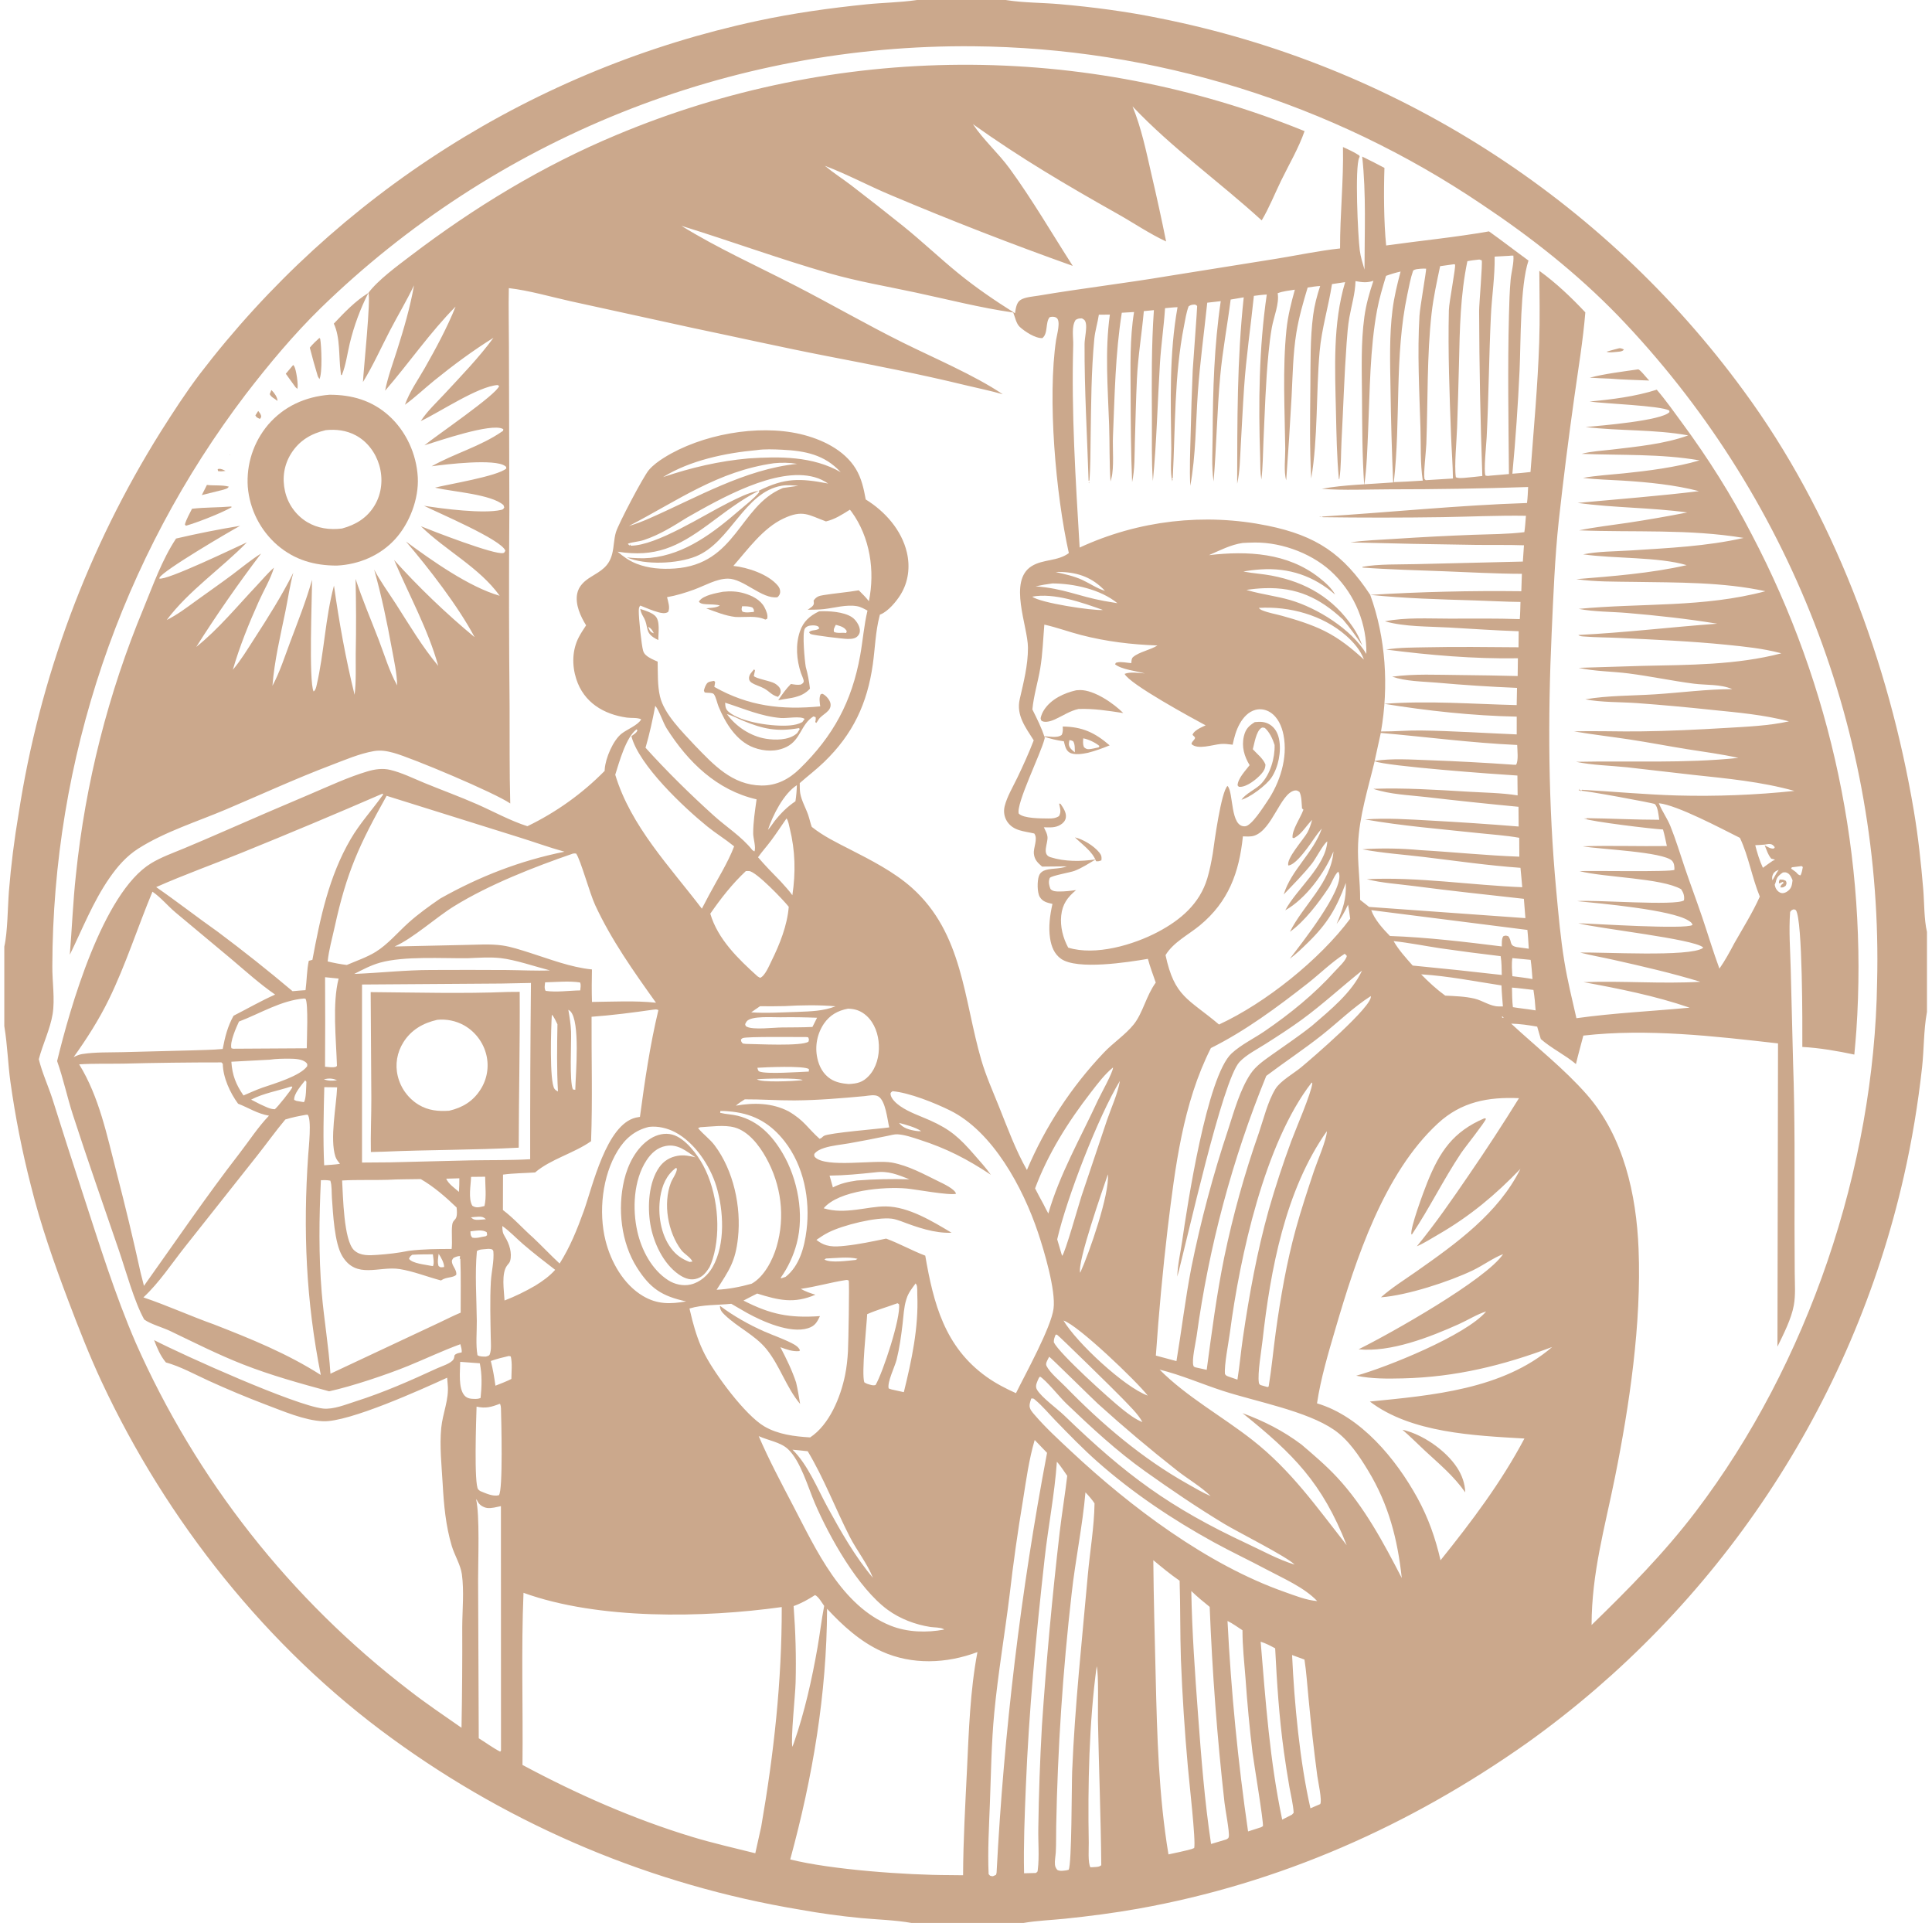 <?xml version="1.0" encoding="UTF-8"?> <svg xmlns="http://www.w3.org/2000/svg" width="207" height="206" viewBox="0 0 207 206" fill="none"><path d="M98.249 0H107.767L107.866 0.017C109.708 0.305 111.646 0.28 113.509 0.443C117.087 0.756 120.733 1.233 124.25 1.956C125.026 2.111 125.8 2.274 126.572 2.446C127.344 2.618 128.114 2.799 128.882 2.99C129.65 3.18 130.415 3.379 131.178 3.586C131.942 3.794 132.702 4.011 133.46 4.237C134.219 4.462 134.974 4.696 135.727 4.939C136.479 5.182 137.229 5.434 137.976 5.695C138.723 5.955 139.467 6.224 140.207 6.502C140.948 6.78 141.685 7.066 142.419 7.361C143.153 7.656 143.884 7.959 144.611 8.271C145.338 8.583 146.061 8.903 146.781 9.231C147.5 9.56 148.216 9.897 148.927 10.242C149.639 10.587 150.347 10.941 151.05 11.302C151.754 11.664 152.453 12.034 153.148 12.412C153.843 12.79 154.533 13.175 155.219 13.569C155.905 13.963 156.586 14.365 157.263 14.775C157.94 15.184 158.611 15.602 159.278 16.027C159.945 16.453 160.607 16.886 161.264 17.326C161.921 17.767 162.572 18.215 163.219 18.671C163.865 19.127 164.506 19.59 165.142 20.061C165.778 20.532 166.408 21.01 167.033 21.495C167.657 21.98 168.276 22.473 168.889 22.972C169.502 23.472 170.11 23.979 170.711 24.493C171.313 25.006 171.908 25.527 172.497 26.055C173.087 26.583 173.67 27.117 174.247 27.658C174.824 28.199 175.394 28.747 175.958 29.302C176.522 29.856 177.08 30.417 177.631 30.984C178.182 31.551 178.727 32.125 179.265 32.705C179.803 33.285 180.334 33.871 180.858 34.464C181.382 35.056 181.9 35.654 182.41 36.259C182.92 36.863 183.424 37.473 183.92 38.089C184.416 38.705 184.905 39.327 185.387 39.954C185.868 40.581 186.343 41.214 186.81 41.853C196.399 54.879 202.371 70.968 205.052 86.844C205.525 89.645 205.823 92.443 206.062 95.273C206.181 96.676 206.143 98.499 206.461 99.835V108.42C206.454 108.45 206.448 108.48 206.442 108.511C206.104 110.394 206.147 112.41 205.938 114.323C205.509 118.222 204.853 122.213 203.978 126.041C203.806 126.797 203.626 127.552 203.437 128.304C203.248 129.057 203.051 129.807 202.845 130.555C202.639 131.302 202.424 132.048 202.202 132.791C201.979 133.534 201.748 134.274 201.508 135.012C201.268 135.75 201.02 136.485 200.764 137.217C200.507 137.949 200.242 138.678 199.969 139.404C199.696 140.131 199.415 140.854 199.126 141.573C198.836 142.293 198.539 143.009 198.233 143.722C197.928 144.435 197.614 145.145 197.292 145.851C196.97 146.556 196.64 147.259 196.303 147.957C195.965 148.655 195.619 149.35 195.266 150.04C194.912 150.731 194.551 151.417 194.182 152.099C193.813 152.782 193.436 153.46 193.051 154.133C192.667 154.807 192.275 155.476 191.875 156.141C191.475 156.806 191.068 157.466 190.653 158.122C190.239 158.777 189.816 159.428 189.387 160.074C188.957 160.72 188.521 161.361 188.076 161.997C187.632 162.633 187.181 163.264 186.723 163.89C186.264 164.516 185.799 165.136 185.326 165.752C184.854 166.367 184.374 166.976 183.888 167.581C183.402 168.185 182.909 168.784 182.409 169.377C181.909 169.97 181.402 170.557 180.889 171.139C180.375 171.721 179.855 172.297 179.329 172.866C178.803 173.436 178.27 174 177.731 174.558C177.191 175.115 176.646 175.667 176.094 176.212C175.542 176.757 174.985 177.296 174.421 177.829C173.857 178.362 173.287 178.888 172.711 179.408C172.135 179.927 171.553 180.44 170.966 180.947C170.378 181.453 169.785 181.953 169.186 182.446C168.587 182.939 167.982 183.425 167.372 183.904C166.762 184.383 166.147 184.856 165.526 185.321C164.906 185.786 164.28 186.245 163.649 186.696C151.041 195.598 137.142 201.765 121.908 204.481C119.326 204.94 116.675 205.282 114.066 205.551C112.606 205.7 111.108 205.751 109.664 206H97.66C95.898 205.688 94.048 205.646 92.266 205.479C90.067 205.27 87.88 204.969 85.706 204.576C84.722 204.412 83.742 204.234 82.764 204.043C81.786 203.851 80.811 203.645 79.838 203.425C78.867 203.205 77.898 202.971 76.933 202.723C75.968 202.473 75.006 202.211 74.049 201.934C73.091 201.658 72.138 201.368 71.188 201.064C70.239 200.76 69.295 200.443 68.355 200.111C67.415 199.78 66.48 199.434 65.55 199.076C64.621 198.717 63.696 198.345 62.777 197.959C61.858 197.573 60.945 197.174 60.037 196.762C59.13 196.35 58.229 195.924 57.334 195.486C56.439 195.048 55.55 194.596 54.668 194.132C53.786 193.668 52.911 193.191 52.043 192.701C51.175 192.211 50.315 191.709 49.461 191.194C48.608 190.679 47.762 190.152 46.924 189.612C46.086 189.073 45.256 188.521 44.434 187.958C43.612 187.394 42.798 186.819 41.993 186.232C28.631 176.532 17.845 162.923 10.878 147.998C9.562 145.178 8.404 142.211 7.303 139.302C5.79 135.304 4.331 131.145 3.305 126.99C2.366 123.329 1.635 119.627 1.114 115.883C0.849 113.943 0.795 111.957 0.477 110.032L0.461 109.934V101.401C0.818 99.895 0.825 97.132 0.955 95.474C1.181 92.694 1.528 89.929 1.994 87.179C2.133 86.273 2.284 85.37 2.446 84.468C2.608 83.567 2.782 82.667 2.967 81.77C3.152 80.873 3.348 79.978 3.556 79.086C3.764 78.194 3.983 77.304 4.213 76.418C4.444 75.531 4.685 74.647 4.938 73.767C5.191 72.886 5.455 72.009 5.731 71.136C6.006 70.262 6.292 69.392 6.59 68.525C6.887 67.659 7.195 66.796 7.515 65.938C7.834 65.079 8.165 64.225 8.506 63.374C8.847 62.524 9.199 61.679 9.562 60.837C9.924 59.996 10.298 59.16 10.682 58.328C11.066 57.496 11.46 56.669 11.865 55.848C12.27 55.026 12.686 54.21 13.112 53.399C13.537 52.588 13.974 51.782 14.42 50.982C14.866 50.182 15.323 49.388 15.79 48.6C16.256 47.811 16.733 47.029 17.219 46.253C18.545 44.158 19.898 42.066 21.394 40.087C21.851 39.49 22.314 38.897 22.784 38.309C23.254 37.722 23.73 37.139 24.212 36.563C24.695 35.986 25.184 35.414 25.679 34.848C26.175 34.282 26.676 33.721 27.184 33.166C27.692 32.611 28.205 32.061 28.725 31.517C29.245 30.974 29.771 30.436 30.303 29.904C30.834 29.371 31.372 28.845 31.915 28.325C32.459 27.805 33.008 27.291 33.562 26.782C34.117 26.274 34.677 25.773 35.243 25.277C35.809 24.781 36.38 24.292 36.957 23.808C37.534 23.325 38.116 22.849 38.703 22.379C39.29 21.908 39.882 21.445 40.48 20.988C41.077 20.53 41.679 20.08 42.287 19.636C42.894 19.192 43.506 18.755 44.123 18.325C44.741 17.895 45.362 17.471 45.989 17.055C46.615 16.638 47.246 16.229 47.882 15.826C48.517 15.423 49.157 15.028 49.801 14.639C50.445 14.251 51.094 13.87 51.746 13.495C52.399 13.121 53.056 12.755 53.717 12.395C54.377 12.035 55.042 11.683 55.711 11.338C56.379 10.993 57.051 10.656 57.727 10.326C58.403 9.996 59.083 9.673 59.766 9.358C60.449 9.043 61.136 8.736 61.826 8.436C62.516 8.136 63.209 7.844 63.905 7.56C64.602 7.275 65.301 6.998 66.004 6.729C66.706 6.46 67.411 6.199 68.12 5.945C68.828 5.692 69.539 5.446 70.253 5.209C70.966 4.971 71.683 4.741 72.401 4.519C73.12 4.297 73.841 4.083 74.565 3.877C75.288 3.672 76.014 3.474 76.742 3.284C77.47 3.094 78.2 2.912 78.932 2.738C79.664 2.564 80.397 2.399 81.133 2.241C84.971 1.411 88.944 0.86 92.852 0.463C94.607 0.284 96.407 0.266 98.149 0.015L98.249 0ZM88.378 17.761C89.264 18.5 90.248 19.128 91.167 19.826C93.05 21.27 94.916 22.734 96.767 24.219C98.777 25.84 100.646 27.618 102.644 29.25C104.607 30.852 106.608 32.207 108.748 33.556C108.836 33.071 108.887 32.418 109.346 32.129C109.839 31.817 110.706 31.767 111.275 31.671C115.886 30.892 120.536 30.349 125.152 29.573L136.783 27.713C139.03 27.35 141.32 26.856 143.578 26.616C143.566 22.995 143.964 19.374 143.889 15.751C144.494 16.029 145.096 16.29 145.646 16.667C145.688 16.85 145.698 16.753 145.631 16.891C145.146 17.902 145.49 25.282 145.688 26.811C145.78 27.52 145.996 28.2 146.197 28.883C146.198 24.872 146.389 20.764 145.949 16.774C146.752 17.161 147.547 17.565 148.333 17.987C148.249 20.517 148.265 23.808 148.517 26.298C152.185 25.783 155.886 25.428 159.534 24.787C160.965 25.804 162.346 26.881 163.766 27.913C162.859 30.639 162.954 36.609 162.812 39.664C162.639 43.376 162.389 47.049 162.04 50.747C162.688 50.695 163.337 50.647 163.982 50.565C164.326 45.935 164.757 41.335 164.915 36.692C165.002 34.139 164.942 31.569 164.928 29.014C166.692 30.281 168.374 31.88 169.857 33.464C169.609 36.489 169.107 39.474 168.687 42.478C168.059 46.909 167.5 51.349 167.01 55.797C166.584 59.776 166.431 63.803 166.249 67.799C165.83 77.015 165.881 86.158 166.736 95.351C166.975 97.92 167.196 100.504 167.618 103.051C167.954 105.076 168.444 107.078 168.902 109.078C172.942 108.514 176.983 108.331 181.035 107.95C177.365 106.686 173.48 105.915 169.669 105.215C173.838 105.058 178.007 105.419 182.181 105.176C179.103 104.238 175.995 103.523 172.857 102.82C171.674 102.554 170.475 102.35 169.301 102.048C171.613 101.971 181.05 102.551 182.451 101.557L182.468 101.486C181.45 100.585 171.29 99.48 169.095 98.906C170.889 98.956 180.564 99.593 181.338 99.09C181.295 98.85 181.096 98.739 180.893 98.611C179.071 97.457 171.425 96.779 168.978 96.536C170.915 96.367 179.495 97.076 180.424 96.455C180.5 95.998 180.373 95.635 180.122 95.26C178.028 94.057 171.903 94.01 169.227 93.321C170.634 93.262 179.028 93.433 179.403 93.182C179.407 92.859 179.391 92.469 179.152 92.218C178.22 91.243 171.36 90.986 169.576 90.662C172.591 90.564 175.584 90.678 178.593 90.633C178.462 90.044 178.348 89.441 178.179 88.862C177.052 88.809 170.438 88.012 169.721 87.687L169.722 87.684L169.781 87.666L169.837 87.766L169.898 87.652L169.979 87.805L169.979 87.648C172.577 87.677 175.182 87.82 177.776 87.821C177.705 87.392 177.644 86.416 177.287 86.132C177.163 86.033 169.747 84.655 169.202 84.696L169.231 84.486L169.138 84.663L169.346 84.611L169.349 84.783L169.498 84.608C172.901 84.801 176.315 85.122 179.72 85.219C181.814 85.274 183.906 85.261 185.999 85.179C188.091 85.098 190.179 84.948 192.262 84.729C188.685 83.733 185.06 83.404 181.384 83.007L174.299 82.195C172.51 82.008 170.624 81.981 168.869 81.611C174.667 81.489 180.464 81.796 186.252 81.193C184.446 80.782 182.576 80.549 180.746 80.255C178.712 79.929 176.688 79.537 174.651 79.226C172.649 78.921 170.634 78.691 168.638 78.352C170.978 78.285 173.322 78.379 175.663 78.353C178.766 78.319 181.884 78.164 184.981 77.98C187.186 77.848 189.511 77.755 191.671 77.277C188.989 76.574 186.224 76.331 183.472 76.054C180.789 75.765 178.101 75.522 175.41 75.323C173.607 75.193 171.618 75.258 169.852 74.917C172.277 74.497 174.903 74.541 177.366 74.379C180.103 74.2 182.861 73.83 185.602 73.826C184.329 73.271 182.821 73.416 181.463 73.239C179.13 72.936 176.825 72.442 174.488 72.143C172.738 71.919 170.847 71.926 169.137 71.544L175.983 71.333C180.925 71.223 186.04 71.251 190.856 69.99L190.732 69.956C188.879 69.464 186.919 69.269 185.016 69.076C181.199 68.69 177.373 68.529 173.542 68.343C172.279 68.281 170.988 68.289 169.729 68.187C169.528 68.171 169.252 68.171 169.11 68.023C174.091 67.774 179.017 67.18 183.987 66.814C180.785 66.29 177.596 65.942 174.365 65.668C172.676 65.525 170.801 65.548 169.146 65.227C175.906 64.581 182.486 65.112 189.152 63.336C184.622 62.346 179.668 62.408 175.041 62.335C172.995 62.302 170.914 62.34 168.886 62.045C172.832 61.721 176.848 61.421 180.715 60.544C177.685 59.643 172.912 59.861 169.624 59.385C171.244 59.059 173.064 59.076 174.717 58.969C178.742 58.709 182.876 58.526 186.819 57.626C180.95 56.653 175.095 57.05 169.188 56.814C170.89 56.463 172.632 56.269 174.35 56.014C176.501 55.69 178.644 55.318 180.778 54.899C176.878 54.364 172.917 54.413 169.031 53.875C173.361 53.471 177.716 53.143 182.033 52.616C179.449 51.937 176.567 51.657 173.9 51.488C172.469 51.397 171.026 51.373 169.602 51.195C171.032 50.943 172.49 50.858 173.934 50.713C176.461 50.458 179.681 50.049 182.092 49.318C177.95 48.599 173.646 48.79 169.458 48.619C170.485 48.344 171.645 48.29 172.702 48.164C175.348 47.849 178.374 47.563 180.879 46.643C177.269 45.982 173.524 46.186 169.885 45.746C171.474 45.601 178.068 45.07 178.872 44.142L178.85 43.976C177.905 43.448 171.855 43.245 170.307 43.014C172.648 42.803 175.268 42.471 177.509 41.747C178.488 42.883 179.353 44.121 180.242 45.328C183.053 49.145 185.512 53.042 187.686 57.254C187.953 57.761 188.215 58.271 188.472 58.783C188.73 59.294 188.983 59.808 189.232 60.325C189.48 60.841 189.725 61.359 189.964 61.879C190.204 62.4 190.44 62.922 190.67 63.446C190.901 63.971 191.127 64.497 191.349 65.025C191.571 65.553 191.788 66.083 192.001 66.615C192.213 67.147 192.421 67.681 192.625 68.217C192.828 68.752 193.027 69.29 193.221 69.829C193.415 70.368 193.605 70.908 193.79 71.451C193.974 71.993 194.154 72.537 194.33 73.082C194.505 73.628 194.676 74.174 194.842 74.723C195.008 75.271 195.17 75.821 195.326 76.372C195.483 76.923 195.635 77.475 195.782 78.029C195.929 78.583 196.071 79.138 196.208 79.694C196.346 80.25 196.479 80.807 196.607 81.366C196.734 81.924 196.858 82.484 196.976 83.044C197.094 83.605 197.208 84.166 197.316 84.729C197.425 85.291 197.529 85.855 197.627 86.419C197.726 86.984 197.82 87.549 197.91 88.115C197.999 88.68 198.083 89.247 198.162 89.815C198.242 90.382 198.316 90.95 198.386 91.519C198.455 92.087 198.52 92.656 198.58 93.226C198.64 93.796 198.695 94.366 198.745 94.937C198.795 95.508 198.84 96.079 198.88 96.65C198.92 97.222 198.955 97.794 198.985 98.366C199.016 98.938 199.041 99.51 199.061 100.083C199.082 100.655 199.097 101.228 199.108 101.801C199.118 102.374 199.124 102.946 199.125 103.519C199.126 104.092 199.121 104.665 199.112 105.238C199.103 105.811 199.089 106.384 199.07 106.956C199.051 107.529 199.027 108.101 198.998 108.673C198.969 109.246 198.935 109.817 198.896 110.389C198.833 111.251 198.76 112.113 198.677 112.974C196.874 112.59 194.947 112.256 193.106 112.157C193.115 109.809 193.143 98.563 192.418 97.502C192.259 97.432 192.248 97.379 192.077 97.454C191.922 97.523 191.887 97.563 191.799 97.701C191.648 99.727 191.814 101.823 191.864 103.857L192.118 113.901C192.319 119.635 192.275 125.412 192.27 131.151L192.293 136.406C192.3 137.529 192.395 138.733 192.194 139.838C191.932 141.29 191.089 142.933 190.441 144.262L190.502 111.777C183.695 111.001 176.476 110.164 169.644 110.94C169.383 111.955 169.089 112.97 168.851 113.99C167.674 112.994 166.233 112.322 165.085 111.31L164.697 109.979C163.768 109.82 162.852 109.679 161.909 109.659C164.607 112.156 167.606 114.51 170.029 117.274C173.961 121.76 175.327 127.971 175.561 133.791C175.882 141.761 174.597 150.486 173.023 158.302C171.939 163.684 170.536 168.495 170.527 174.082C174.501 170.222 178.324 166.354 181.687 161.932C193.74 146.082 200.819 125.091 201.118 105.22C201.138 104.401 201.148 103.582 201.148 102.763C201.148 101.943 201.138 101.124 201.118 100.306C201.098 99.487 201.067 98.668 201.027 97.85C200.986 97.032 200.936 96.214 200.875 95.397C200.814 94.58 200.743 93.764 200.663 92.949C200.582 92.134 200.491 91.32 200.39 90.507C200.289 89.694 200.178 88.882 200.057 88.072C199.936 87.262 199.804 86.454 199.663 85.647C199.522 84.84 199.371 84.034 199.211 83.231C199.05 82.428 198.879 81.627 198.698 80.828C198.517 80.029 198.327 79.232 198.126 78.438C197.926 77.644 197.715 76.852 197.496 76.063C197.276 75.274 197.046 74.488 196.806 73.704C196.567 72.921 196.318 72.141 196.059 71.364C195.8 70.586 195.532 69.812 195.254 69.042C194.976 68.271 194.689 67.504 194.392 66.74C194.095 65.977 193.789 65.217 193.474 64.461C193.158 63.705 192.833 62.953 192.499 62.206C192.165 61.458 191.822 60.714 191.469 59.974C191.116 59.235 190.755 58.5 190.384 57.77C190.013 57.039 189.634 56.313 189.245 55.592C188.856 54.871 188.459 54.155 188.053 53.444C187.646 52.732 187.231 52.026 186.807 51.325C186.383 50.624 185.951 49.928 185.51 49.238C185.069 48.548 184.62 47.863 184.162 47.184C183.704 46.505 183.237 45.831 182.763 45.163C182.288 44.496 181.806 43.834 181.315 43.178C180.824 42.522 180.325 41.873 179.818 41.229C179.311 40.586 178.796 39.949 178.273 39.318C177.75 38.688 177.22 38.063 176.682 37.446C176.144 36.828 175.598 36.217 175.045 35.613C174.491 35.009 173.931 34.412 173.363 33.822C168.927 29.252 164.018 25.394 158.728 21.867C158.228 21.53 157.725 21.198 157.22 20.87C156.714 20.542 156.205 20.219 155.693 19.901C155.182 19.582 154.667 19.268 154.15 18.959C153.632 18.65 153.112 18.346 152.589 18.046C152.066 17.747 151.54 17.452 151.012 17.162C150.484 16.872 149.953 16.587 149.419 16.306C148.885 16.026 148.349 15.751 147.811 15.48C147.272 15.21 146.731 14.944 146.188 14.683C145.644 14.423 145.098 14.167 144.55 13.916C144.002 13.666 143.452 13.42 142.899 13.18C142.346 12.939 141.792 12.704 141.235 12.473C140.678 12.243 140.119 12.017 139.558 11.797C138.997 11.577 138.434 11.362 137.869 11.152C137.304 10.942 136.737 10.737 136.168 10.537C135.599 10.338 135.029 10.143 134.457 9.954C133.884 9.765 133.31 9.581 132.735 9.402C132.159 9.224 131.582 9.05 131.003 8.882C130.424 8.714 129.844 8.551 129.262 8.393C128.681 8.236 128.097 8.084 127.513 7.937C126.928 7.79 126.343 7.648 125.755 7.512C125.168 7.376 124.58 7.245 123.99 7.12C123.401 6.994 122.81 6.874 122.218 6.76C121.627 6.645 121.034 6.536 120.44 6.432C119.847 6.328 119.252 6.23 118.656 6.137C118.061 6.044 117.465 5.956 116.867 5.874C116.27 5.792 115.673 5.715 115.074 5.644C114.476 5.573 113.876 5.507 113.277 5.447C112.677 5.387 112.077 5.332 111.476 5.283C110.875 5.234 110.274 5.19 109.673 5.152C109.071 5.114 108.469 5.081 107.867 5.054C107.265 5.026 106.663 5.005 106.06 4.988C105.458 4.972 104.855 4.961 104.253 4.956C103.448 4.949 102.643 4.952 101.838 4.964C101.034 4.977 100.229 4.999 99.425 5.032C98.621 5.064 97.818 5.106 97.015 5.158C96.212 5.21 95.409 5.271 94.608 5.343C93.806 5.414 93.005 5.495 92.206 5.586C91.406 5.677 90.608 5.778 89.811 5.888C89.013 5.999 88.218 6.119 87.424 6.249C86.629 6.378 85.837 6.518 85.046 6.667C84.255 6.816 83.466 6.975 82.68 7.144C81.892 7.312 81.108 7.49 80.325 7.677C79.543 7.865 78.762 8.062 77.984 8.269C77.207 8.475 76.432 8.691 75.659 8.917C74.886 9.142 74.117 9.377 73.35 9.622C72.583 9.866 71.82 10.12 71.059 10.382C70.298 10.645 69.541 10.918 68.787 11.199C68.033 11.48 67.283 11.771 66.536 12.071C65.789 12.37 65.046 12.679 64.307 12.997C63.567 13.315 62.832 13.642 62.101 13.977C61.369 14.313 60.642 14.658 59.919 15.011C59.196 15.365 58.478 15.727 57.764 16.098C57.049 16.469 56.34 16.849 55.635 17.237C54.93 17.625 54.23 18.022 53.535 18.428C52.84 18.833 52.15 19.247 51.465 19.669C50.78 20.092 50.1 20.522 49.425 20.961C48.751 21.4 48.082 21.847 47.418 22.302C46.754 22.757 46.096 23.221 45.444 23.692C44.792 24.163 44.145 24.642 43.505 25.129C42.864 25.616 42.229 26.111 41.601 26.613C40.972 27.116 40.349 27.626 39.733 28.144C39.117 28.661 38.507 29.187 37.904 29.719C37.301 30.252 36.704 30.791 36.114 31.339C35.524 31.886 34.94 32.44 34.364 33.001C31.452 35.848 28.824 39.005 26.341 42.226C25.926 42.772 25.516 43.322 25.112 43.875C24.708 44.429 24.31 44.987 23.917 45.55C23.524 46.111 23.137 46.677 22.756 47.247C22.374 47.817 21.999 48.391 21.629 48.968C21.259 49.546 20.895 50.127 20.537 50.712C20.179 51.297 19.827 51.885 19.481 52.477C19.135 53.069 18.795 53.665 18.461 54.264C18.127 54.863 17.799 55.465 17.478 56.07C17.156 56.676 16.84 57.285 16.531 57.897C16.221 58.508 15.918 59.123 15.621 59.742C15.324 60.36 15.034 60.981 14.749 61.605C14.465 62.229 14.187 62.855 13.915 63.485C13.643 64.115 13.378 64.747 13.119 65.382C12.86 66.017 12.608 66.654 12.362 67.295C12.116 67.935 11.877 68.577 11.643 69.222C11.411 69.867 11.184 70.514 10.964 71.164C10.745 71.813 10.531 72.465 10.325 73.119C10.118 73.773 9.918 74.429 9.725 75.087C9.531 75.744 9.345 76.404 9.165 77.066C8.985 77.728 8.812 78.391 8.645 79.056C8.479 79.722 8.319 80.388 8.166 81.057C8.013 81.725 7.867 82.395 7.727 83.067C7.588 83.738 7.455 84.411 7.329 85.085C7.204 85.759 7.085 86.434 6.973 87.111C6.861 87.787 6.755 88.465 6.657 89.143C6.559 89.822 6.467 90.501 6.382 91.182C6.298 91.862 6.22 92.544 6.149 93.226C6.079 93.908 6.015 94.591 5.958 95.274C5.901 95.957 5.851 96.641 5.808 97.326C5.764 98.01 5.728 98.695 5.699 99.38C5.67 100.065 5.648 100.75 5.632 101.436C5.617 102.121 5.608 102.807 5.607 103.493C5.589 105.15 5.903 107.029 5.636 108.649C5.371 110.256 4.572 111.879 4.158 113.471C4.514 114.925 5.154 116.299 5.616 117.722C6.672 121.084 7.749 124.438 8.848 127.786C10.605 133.161 12.298 138.66 14.544 143.852C14.948 144.764 15.365 145.67 15.797 146.568C16.229 147.467 16.674 148.359 17.134 149.244C17.594 150.129 18.067 151.007 18.554 151.877C19.041 152.747 19.542 153.609 20.056 154.464C20.57 155.318 21.097 156.164 21.637 157.003C22.178 157.841 22.731 158.67 23.298 159.491C23.864 160.311 24.443 161.123 25.035 161.926C25.627 162.728 26.231 163.521 26.848 164.305C27.464 165.089 28.093 165.863 28.734 166.627C29.374 167.391 30.027 168.145 30.691 168.888C31.356 169.632 32.032 170.365 32.719 171.087C33.406 171.81 34.105 172.522 34.814 173.222C35.524 173.923 36.244 174.612 36.975 175.291C37.706 175.969 38.448 176.635 39.2 177.29C39.952 177.945 40.713 178.588 41.486 179.219C42.258 179.851 43.039 180.469 43.831 181.076C45.643 182.489 47.565 183.775 49.447 185.092C49.514 181.494 49.541 177.894 49.525 174.295C49.534 172.455 49.739 170.449 49.484 168.629C49.344 167.637 48.7 166.6 48.406 165.624C47.75 163.436 47.556 161.212 47.428 158.944C47.317 156.982 47.085 154.921 47.276 152.965C47.431 151.375 48.129 149.93 47.969 148.317C47.946 148.075 47.929 147.833 47.908 147.591C45.165 148.845 37.383 152.37 34.615 152.255C32.604 152.171 30.296 151.153 28.42 150.453C26.37 149.671 24.348 148.825 22.353 147.915C20.875 147.24 19.336 146.384 17.773 145.953C17.166 145.221 16.851 144.438 16.509 143.562C19.69 145.204 31.612 150.56 34.606 150.895C35.706 151.018 37.052 150.461 38.088 150.131C41.134 149.159 43.933 147.924 46.825 146.588C47.307 146.365 48.252 146.093 48.567 145.655C48.658 145.528 48.675 145.334 48.702 145.184C48.898 144.962 49.188 144.941 49.464 144.88C49.503 144.586 49.395 144.285 49.325 144.001C47.424 144.692 45.598 145.567 43.726 146.329C41.417 147.269 37.701 148.516 35.265 149.047C32.152 148.201 29.055 147.346 26.047 146.168C23.381 145.124 20.808 143.822 18.228 142.585C17.46 142.216 16.085 141.832 15.454 141.356C14.397 139.486 13.484 136.131 12.747 133.973C11.094 129.131 9.392 124.314 7.816 119.446C7.198 117.537 6.786 115.562 6.119 113.671C7.493 108.003 11.005 95.652 16.175 92.491C17.273 91.82 18.533 91.378 19.718 90.884C21.144 90.288 22.565 89.68 23.98 89.059C27.06 87.708 30.149 86.378 33.246 85.068C35.236 84.222 37.321 83.243 39.395 82.63C40.175 82.4 40.996 82.284 41.798 82.473C43.053 82.771 44.283 83.387 45.474 83.876C47.344 84.645 49.253 85.337 51.102 86.15C52.858 86.923 54.685 87.933 56.507 88.51C56.891 88.324 57.27 88.131 57.646 87.929C58.021 87.727 58.392 87.518 58.759 87.3C59.126 87.083 59.487 86.857 59.844 86.624C60.201 86.391 60.553 86.151 60.9 85.902C61.246 85.654 61.587 85.399 61.923 85.136C62.259 84.873 62.589 84.604 62.913 84.327C63.237 84.05 63.555 83.766 63.867 83.475C64.179 83.185 64.484 82.888 64.784 82.584C64.787 82.52 64.788 82.456 64.793 82.393C64.876 81.218 65.69 79.293 66.622 78.574C67.166 78.154 68.394 77.659 68.699 77.06C68.313 76.858 67.623 76.939 67.176 76.877C64.681 76.529 62.548 75.258 61.74 72.733C61.27 71.265 61.298 69.634 62.019 68.251C62.246 67.815 62.526 67.401 62.797 66.991C62.199 66.029 61.609 64.751 61.843 63.591C62.005 62.784 62.608 62.239 63.279 61.825C64.41 61.13 65.241 60.706 65.595 59.315C65.786 58.562 65.77 57.756 65.991 57.017C66.258 56.123 68.923 51.053 69.522 50.351C69.971 49.825 70.568 49.395 71.15 49.03C75.119 46.543 81.174 45.432 85.747 46.501C88.005 47.029 90.458 48.179 91.699 50.234C92.305 51.237 92.55 52.366 92.756 53.506C94.817 54.778 96.595 56.767 97.162 59.169C97.53 60.728 97.331 62.345 96.481 63.717C96.032 64.442 95.156 65.491 94.352 65.815C94.33 65.824 94.306 65.825 94.282 65.83L94.238 65.997C93.796 67.672 93.757 69.466 93.515 71.178C92.919 75.385 91.384 78.651 88.296 81.635C87.465 82.439 86.551 83.128 85.687 83.891C85.693 84.25 85.681 84.636 85.74 84.991C85.865 85.749 86.342 86.578 86.595 87.316C86.739 87.733 86.82 88.171 86.974 88.582C88.227 89.579 89.611 90.246 91.026 90.97C93.303 92.135 95.793 93.399 97.708 95.111C103.171 99.996 103.248 107.064 105.139 113.553C105.633 115.249 106.371 116.897 107.029 118.536C107.943 120.815 108.809 123.198 110.027 125.338C110.272 124.76 110.53 124.188 110.8 123.621C111.07 123.055 111.353 122.495 111.649 121.941C111.944 121.387 112.252 120.84 112.572 120.3C112.892 119.76 113.224 119.227 113.568 118.702C113.912 118.177 114.267 117.659 114.634 117.15C115.001 116.641 115.379 116.14 115.769 115.647C116.158 115.155 116.558 114.672 116.969 114.197C117.381 113.723 117.802 113.257 118.234 112.802C119.23 111.733 120.571 110.866 121.471 109.742C122.45 108.521 122.806 106.669 123.83 105.262C123.542 104.422 123.217 103.579 122.989 102.72C120.847 103.087 115.417 103.932 113.687 102.718C112.95 102.201 112.641 101.381 112.509 100.522C112.319 99.287 112.495 98.041 112.763 96.834C112.202 96.702 111.72 96.61 111.404 96.084C111.113 95.599 111.127 94.366 111.308 93.852C111.403 93.581 111.561 93.409 111.822 93.284C112.441 92.987 113.498 93.126 114.312 92.81C113.425 92.823 112.538 92.832 111.651 92.835C111.186 92.428 110.842 92.113 110.775 91.471C110.702 90.779 111.234 89.881 110.817 89.292C109.738 89.037 108.581 89.029 107.908 88.007C107.589 87.521 107.504 86.926 107.643 86.365C107.896 85.34 108.546 84.261 109.004 83.305C109.635 81.988 110.231 80.675 110.756 79.312C109.888 77.934 108.863 76.632 109.256 74.907C109.672 73.084 110.143 71.279 110.139 69.392C110.134 67.076 107.99 62.242 110.528 60.654C111.76 59.882 113.297 60.154 114.519 59.253C113.112 52.952 112.217 42.652 113.156 36.396C113.236 35.867 113.684 34.375 113.194 34.046C112.976 33.899 112.71 33.916 112.471 33.976C111.979 34.522 112.321 35.742 111.675 36.221C110.924 36.254 109.806 35.521 109.256 35.016C108.885 34.676 108.749 33.953 108.562 33.481C105.034 32.972 101.591 32.086 98.109 31.339C95.005 30.673 91.886 30.151 88.83 29.27C83.516 27.738 78.294 25.829 73.008 24.191C76.745 26.517 81.202 28.538 85.158 30.573C89.046 32.572 92.838 34.768 96.754 36.712C100.069 38.357 104.437 40.209 107.44 42.238C106.121 41.854 104.78 41.591 103.447 41.266C98.538 40.068 93.609 39.116 88.651 38.156C83.806 37.217 78.978 36.125 74.147 35.117L61.134 32.269C58.98 31.79 56.709 31.121 54.518 30.866C54.471 32.948 54.528 35.033 54.528 37.116L54.574 54.705C54.519 61.672 54.528 68.638 54.599 75.605C54.613 79.093 54.574 82.588 54.67 86.075C53.039 84.936 44.084 81.169 42.158 80.647C41.444 80.454 40.787 80.338 40.047 80.467C38.502 80.737 36.967 81.405 35.504 81.96C31.689 83.406 28 85.106 24.247 86.699C21.152 88.012 17.659 89.099 14.823 90.903C13.549 91.715 12.59 92.816 11.734 94.051C9.963 96.606 8.838 99.506 7.479 102.28C7.712 99.43 7.823 96.551 8.134 93.711C8.261 92.486 8.41 91.264 8.581 90.045C8.752 88.826 8.946 87.61 9.161 86.398C9.377 85.185 9.614 83.978 9.873 82.774C10.133 81.57 10.414 80.372 10.717 79.178C11.02 77.985 11.344 76.797 11.691 75.616C12.037 74.434 12.404 73.259 12.793 72.091C13.182 70.923 13.592 69.762 14.023 68.609C14.454 67.455 14.906 66.31 15.378 65.173C16.418 62.652 17.353 59.975 18.865 57.693C21.136 57.161 23.422 56.708 25.723 56.331C24.695 56.88 17.399 61.157 17.089 61.89C17.078 61.918 17.074 61.948 17.066 61.977C17.816 62.23 25.215 58.657 26.454 58.099C23.745 60.883 20.197 63.291 17.865 66.419C19.002 65.855 20.004 65.088 21.028 64.347C22.319 63.413 23.627 62.506 24.902 61.553C25.909 60.8 26.908 59.957 27.976 59.298C25.518 62.535 23.201 65.871 21.026 69.304C23.394 67.416 25.478 64.874 27.564 62.671C28.147 62.055 28.71 61.369 29.351 60.813C28.996 62.029 28.256 63.25 27.734 64.416C26.671 66.788 25.672 69.25 24.948 71.748C25.8 70.746 26.511 69.559 27.226 68.456C28.728 66.137 30.182 63.829 31.428 61.358C31.055 62.693 30.865 64.107 30.586 65.467C30.049 68.086 29.396 70.796 29.192 73.466C29.983 71.995 30.506 70.34 31.092 68.778C31.917 66.578 32.798 64.379 33.432 62.116C33.436 63.93 33.065 73.002 33.6 74.076C33.808 73.941 33.87 73.641 33.925 73.405C34.741 69.889 34.842 66.243 35.783 62.733C36.326 66.608 37.05 70.633 37.992 74.432C38.172 72.992 38.098 71.464 38.114 70.011C38.166 67.346 38.16 64.68 38.097 62.015C38.82 64.224 39.738 66.363 40.572 68.53C41.19 70.137 41.714 71.922 42.552 73.425C42.531 72.127 42.221 70.789 41.989 69.514C41.464 66.634 40.883 63.84 40.089 61.021C40.77 62.311 41.642 63.494 42.43 64.721C43.864 66.954 45.243 69.297 46.953 71.331C45.854 67.392 43.817 63.736 42.228 59.992C44.86 62.916 47.817 65.749 50.85 68.259C49.114 64.976 45.923 60.845 43.494 58.008C46.246 60.038 50.271 62.892 53.539 63.824C51.371 60.794 47.732 58.966 45.097 56.375C46.291 56.864 53.031 59.484 53.924 59.245C54.066 59.207 54.078 59.108 54.145 58.99C53.713 57.8 46.94 54.944 45.43 54.183C47.446 54.505 51.805 55.063 53.677 54.629C53.908 54.576 53.921 54.548 54.029 54.355L53.94 54.105C52.626 52.948 48.514 52.68 46.732 52.269L46.611 52.24C48.023 51.874 53.264 51.033 54.242 50.194L54.231 50.016C54.195 49.986 54.159 49.954 54.121 49.926C53.034 49.109 47.77 49.741 46.248 49.951C48.67 48.585 51.482 47.824 53.785 46.23C53.943 46.12 53.891 46.194 53.929 45.989C53.901 45.971 53.876 45.949 53.846 45.935C52.576 45.312 47.042 47.223 45.475 47.704C46.654 46.728 53.254 42.242 53.478 41.346L53.316 41.248C51.2 41.4 47.178 44.12 45.081 45.11C45.759 44.057 46.79 43.101 47.642 42.182C49.441 40.239 51.304 38.325 52.871 36.187C50.692 37.539 48.508 39.158 46.518 40.773C45.467 41.626 44.483 42.567 43.386 43.362C43.883 41.954 44.781 40.709 45.515 39.418C46.713 37.31 47.909 35.093 48.814 32.845C46.075 35.607 43.814 38.911 41.261 41.856C41.551 40.385 42.084 38.956 42.537 37.53C43.263 35.248 43.944 32.93 44.359 30.57C43.572 32.214 42.625 33.79 41.783 35.407C40.83 37.24 39.972 39.167 38.889 40.925C38.948 39.629 39.756 31.931 39.467 31.382C40.489 30.005 42.597 28.466 43.995 27.402C50.826 22.204 58.136 17.758 66.072 14.448C66.798 14.144 67.529 13.848 68.262 13.561C68.996 13.274 69.733 12.997 70.474 12.728C71.214 12.459 71.958 12.2 72.705 11.949C73.452 11.699 74.201 11.457 74.954 11.225C75.707 10.993 76.463 10.77 77.221 10.556C77.979 10.343 78.74 10.138 79.503 9.943C80.266 9.748 81.032 9.563 81.8 9.386C82.567 9.21 83.337 9.043 84.109 8.886C84.881 8.728 85.655 8.58 86.43 8.442C87.206 8.303 87.983 8.174 88.761 8.055C89.54 7.935 90.32 7.825 91.101 7.725C91.883 7.624 92.665 7.533 93.449 7.452C94.232 7.371 95.017 7.299 95.802 7.237C96.587 7.175 97.373 7.123 98.16 7.08C98.947 7.037 99.734 7.004 100.521 6.98C101.308 6.957 102.096 6.943 102.884 6.938C103.672 6.934 104.459 6.939 105.247 6.954C106.035 6.969 106.822 6.994 107.609 7.028C108.396 7.063 109.182 7.106 109.968 7.16C110.754 7.213 111.54 7.277 112.324 7.349C113.108 7.422 113.892 7.504 114.674 7.596C115.456 7.688 116.238 7.79 117.018 7.901C117.797 8.012 118.576 8.132 119.353 8.262C120.13 8.392 120.905 8.532 121.679 8.681C122.452 8.83 123.224 8.989 123.993 9.156C124.763 9.324 125.531 9.502 126.296 9.688C127.061 9.875 127.824 10.071 128.585 10.277C129.345 10.482 130.103 10.697 130.858 10.921C131.614 11.145 132.366 11.378 133.116 11.62C133.865 11.863 134.612 12.114 135.355 12.375C136.099 12.635 136.839 12.905 137.575 13.184C138.312 13.463 139.046 13.75 139.775 14.047C139.145 15.859 138.122 17.592 137.28 19.316C136.59 20.728 135.985 22.263 135.182 23.611C130.643 19.465 125.573 15.871 121.344 11.399C122.295 13.723 122.809 16.226 123.367 18.666C123.929 21.058 124.453 23.459 124.94 25.867C123.171 25.049 121.443 23.872 119.737 22.911C114.237 19.814 109.39 16.967 104.242 13.3C105.373 15 106.968 16.4 108.178 18.059C110.616 21.404 112.702 25.003 114.937 28.484C108.369 26.145 101.873 23.619 95.451 20.905C93.079 19.914 90.776 18.668 88.378 17.761ZM73.61 55.446C72.109 56.382 70.671 57.294 68.979 57.854C68.421 58.038 67.837 58.046 67.292 58.237L67.287 58.29L67.461 58.441L67.541 58.325L67.58 58.459C70.353 58.453 75.343 55.204 78.024 53.866C79.038 53.361 80.177 52.767 81.3 52.572C79.301 53.576 77.621 54.927 75.823 56.24C72.568 58.617 70.203 59.73 66.172 59.101C66.803 59.641 67.409 60.075 68.188 60.385C69.484 60.9 70.91 60.998 72.289 60.903C78.885 60.447 79.201 54.255 83.782 52.322C83.819 52.306 83.856 52.292 83.892 52.277L85.528 52.042C84.939 51.997 84.327 51.935 83.741 52.038C79.716 52.742 78.272 58.117 74.546 59.609C72.565 60.402 69.136 60.556 67.162 59.717C68.005 59.795 68.816 59.846 69.66 59.764C73.432 59.397 76.478 57.03 79.248 54.643C79.947 54.04 80.772 53.425 81.359 52.714L81.3 52.572C84.096 51.172 85.719 51.224 88.732 51.801C88.26 51.487 87.82 51.27 87.271 51.118C83.153 49.976 77.112 53.459 73.61 55.446ZM115.676 58.658C116.066 58.478 116.46 58.305 116.858 58.14C117.255 57.975 117.655 57.818 118.059 57.669C118.462 57.52 118.869 57.379 119.278 57.246C119.687 57.113 120.098 56.988 120.512 56.872C120.927 56.755 121.343 56.647 121.761 56.547C122.18 56.447 122.6 56.355 123.022 56.272C123.444 56.189 123.867 56.114 124.292 56.047C124.717 55.981 125.143 55.923 125.571 55.873C125.998 55.824 126.426 55.783 126.855 55.75C127.284 55.718 127.713 55.694 128.143 55.678C128.573 55.663 129.003 55.656 129.433 55.657C129.864 55.659 130.294 55.669 130.723 55.688C131.153 55.706 131.582 55.734 132.011 55.77C132.44 55.805 132.868 55.849 133.295 55.902C133.721 55.955 134.147 56.016 134.572 56.086C134.996 56.156 135.419 56.234 135.84 56.32C141.043 57.391 143.91 59.335 146.81 63.727C148.486 68.349 148.806 73.529 147.965 78.361C149.383 78.371 150.798 78.237 152.219 78.255C155.646 78.299 159.08 78.536 162.505 78.675L162.506 76.772C157.808 76.678 152.946 76.152 148.31 75.398C153.013 75.04 157.793 75.421 162.501 75.535L162.537 73.691C159.657 73.573 156.782 73.385 153.911 73.129C152.354 72.998 150.647 72.997 149.163 72.491C151.539 72.164 153.999 72.299 156.394 72.315C158.465 72.335 160.536 72.371 162.607 72.422L162.632 70.519C157.948 70.597 153.165 70.188 148.52 69.587C149.958 69.349 151.446 69.375 152.902 69.341C156.165 69.266 159.434 69.323 162.698 69.341L162.717 67.623C160.232 67.542 157.743 67.366 155.26 67.225C153.062 67.1 150.504 67.162 148.384 66.558C150.618 66.122 153.024 66.272 155.294 66.272C157.806 66.272 160.324 66.236 162.834 66.324C162.883 65.714 162.889 65.097 162.909 64.485C161.25 64.469 159.599 64.369 157.941 64.32C154.235 64.21 150.501 64.105 146.81 63.727C152.201 63.399 157.598 63.269 162.998 63.336L163.059 61.472C160.278 61.465 157.518 61.307 154.74 61.199C151.822 61.086 148.902 61.018 145.988 60.803L146.016 60.827L145.967 60.727C147.639 60.406 150.006 60.482 151.751 60.433L163.163 60.16L163.282 58.415C161.533 58.355 159.779 58.397 158.028 58.372C153.577 58.313 149.127 58.224 144.677 58.105C146.228 57.881 147.822 57.832 149.386 57.731C152.211 57.545 155.039 57.398 157.868 57.291C159.68 57.226 161.523 57.232 163.323 57.01C163.413 56.433 163.443 55.837 163.493 55.255C160.533 55.207 157.558 55.352 154.598 55.399C150.233 55.465 145.869 55.466 141.504 55.404L141.534 55.346L141.624 55.338L141.34 55.385L141.771 55.413L141.598 55.342C148.926 54.886 156.271 54.124 163.607 53.886C163.682 53.318 163.699 52.745 163.728 52.173C158.785 52.34 153.84 52.422 148.893 52.42C146.489 52.424 144.013 52.551 141.617 52.367C143.924 51.925 146.879 51.866 149.266 51.681C149.122 48.303 149.027 44.923 148.982 41.542C148.936 38.775 148.851 35.948 149.197 33.198C149.373 31.798 149.702 30.451 150.064 29.091C149.524 29.212 149.023 29.361 148.505 29.552C148.146 30.754 147.777 31.97 147.547 33.204C146.772 37.366 146.773 41.825 146.587 46.052C146.499 48.037 146.453 50.034 146.166 52.002C145.945 48.817 145.949 45.58 145.927 42.388C145.909 39.595 145.801 36.718 146.182 33.946C146.365 32.613 146.722 31.35 147.154 30.079C146.451 30.316 145.943 30.244 145.232 30.116C145.204 31.419 144.805 32.715 144.576 33.997C144.417 34.892 144.348 35.818 144.282 36.725C144.027 40.224 143.923 43.746 143.735 47.25C143.664 48.585 143.703 49.977 143.506 51.296L143.451 51.33C143.23 48.928 143.192 46.518 143.137 44.108C143.033 39.513 142.79 34.673 144.122 30.224L142.714 30.434C142.332 32.878 141.604 35.204 141.385 37.689C141.002 42.063 141.214 47.016 140.488 51.257C140.309 47.995 140.366 44.664 140.397 41.394C140.421 38.877 140.366 36.276 140.693 33.776C140.834 32.695 141.106 31.67 141.447 30.636C140.995 30.664 140.554 30.734 140.106 30.802C139.626 32.397 139.163 33.999 138.896 35.647C138.53 37.906 138.503 40.208 138.385 42.49C138.22 45.478 138.028 48.463 137.808 51.447C137.53 50.548 137.715 49.027 137.704 48.073C137.653 43.872 137.408 39.515 137.833 35.334C137.983 33.858 138.338 32.456 138.735 31.032C138.124 31.131 137.47 31.188 136.892 31.412C137.094 32.476 136.47 33.979 136.274 35.057C136.111 35.954 136.007 36.864 135.917 37.771C135.605 40.936 135.518 44.132 135.369 47.309C135.306 48.651 135.314 50.037 135.146 51.369C135.016 50.595 135.032 49.796 135.018 49.013C134.824 43.179 134.886 37.334 135.725 31.553C135.262 31.572 134.804 31.637 134.344 31.696C134.005 34.989 133.517 38.228 133.294 41.538C133.152 43.632 133.054 45.729 132.933 47.825C132.857 49.139 132.846 50.538 132.553 51.824C132.57 45.134 132.537 38.513 133.257 31.853L131.856 32.091C131.51 34.832 130.991 37.526 130.738 40.286C130.393 44.041 130.341 47.819 130.026 51.578C129.788 49.968 129.919 48.191 129.927 46.562C129.949 41.739 130.092 37.042 130.794 32.263L129.348 32.427C129.01 35.64 128.569 38.818 128.341 42.047C128.108 45.33 128.13 48.813 127.529 52.043C127.438 50.217 127.523 48.35 127.569 46.523C127.619 44.235 127.694 41.947 127.791 39.66C127.829 38.946 128.288 32.904 128.265 32.811C128.235 32.69 128.131 32.679 128.028 32.626C127.735 32.636 127.61 32.648 127.354 32.812C127.096 33.492 126.993 34.241 126.852 34.952C125.806 40.242 125.932 45.827 125.652 51.202L125.559 51.294L125.64 51.336L125.628 51.45L125.573 51.516L125.605 51.581C125.352 50.63 125.507 49.086 125.494 48.047C125.435 42.966 125.26 37.934 126.165 32.908C125.72 32.92 125.271 32.976 124.827 33.014C124.7 34.981 124.403 36.938 124.281 38.909C124.02 43.106 123.931 47.351 123.523 51.533C123.359 49.291 123.432 47.023 123.418 44.775C123.395 40.924 123.362 37.067 123.632 33.224L122.553 33.33C122.335 35.761 121.927 38.152 121.813 40.597C121.709 42.832 121.66 45.072 121.594 47.309C121.552 48.725 121.597 50.261 121.298 51.649C121.165 48.458 121.148 45.252 121.137 42.058C121.127 39.212 121.042 36.243 121.507 33.427L120.192 33.504C119.495 37.911 119.433 42.315 119.246 46.764C119.192 48.051 119.382 50.052 119.084 51.215C119.076 51.247 119.066 51.279 119.057 51.312C119.033 51.399 119.01 51.486 118.983 51.572C118.847 49.582 118.903 47.545 118.835 45.547C118.701 41.639 118.369 37.594 118.914 33.707L117.735 33.709C117.607 34.584 117.328 35.437 117.245 36.319C116.92 39.753 116.909 43.261 116.855 46.709C116.829 48.341 116.849 49.98 116.712 51.608L116.646 51.67L116.678 51.785L116.729 51.471L116.635 51.508C116.476 46.636 116.183 41.739 116.203 36.866C116.205 36.247 116.48 35.119 116.331 34.581C116.247 34.279 116.181 34.257 115.927 34.11C115.603 34.109 115.532 34.112 115.251 34.266C114.774 34.967 115.011 36.146 114.988 36.966C114.783 44.226 115.244 51.418 115.676 58.658ZM134.871 65.123C135.012 65.278 135.088 65.323 135.288 65.402C135.928 65.657 136.695 65.787 137.364 65.972C138.885 66.392 140.514 66.897 141.928 67.603C143.512 68.393 144.84 69.467 146.135 70.656C145.762 69.646 145.018 68.791 144.217 68.089C141.707 65.888 138.154 64.926 134.871 65.123ZM139.651 86.732L139.501 86.605C139.453 86.064 139.474 85.325 139.231 84.843C139.063 84.722 138.93 84.643 138.713 84.686C137.18 84.989 136.328 88.887 134.381 89.526C134.001 89.651 133.563 89.609 133.168 89.596C132.771 93.468 131.629 96.6 128.548 99.141C127.329 100.146 125.711 100.941 124.879 102.321C125.846 106.831 127.311 106.967 130.61 109.753C135.576 107.46 141.394 102.803 144.662 98.421C144.596 97.918 144.536 97.413 144.432 96.915C144.077 97.661 143.721 98.33 143.209 98.984C143.887 97.322 144.251 96.414 144.196 94.584C143.2 97.293 142.223 98.942 140.131 100.983C139.521 101.577 138.879 102.206 138.193 102.709C139.348 101.197 144.028 95.308 143.463 93.548C143.443 93.487 143.409 93.432 143.382 93.374C142.968 93.723 142.685 94.599 142.367 95.081C141.324 96.659 139.761 98.728 138.209 99.821C139.631 96.955 142.632 94.526 142.87 91.213C141.931 93.52 139.899 96.29 137.707 97.518C138.887 95.26 142.049 92.78 142.211 90.135C141.793 90.405 140.973 91.997 140.572 92.502C139.644 93.672 138.573 94.743 137.541 95.822C138.33 93.205 140.713 91.382 141.622 88.764C141.02 89.424 140.569 90.212 140.024 90.918C139.611 91.452 138.725 92.633 138.041 92.72C137.766 92.013 139.68 89.909 140.079 89.184C140.317 88.753 140.452 88.3 140.588 87.829C140.005 88.397 139.493 89.3 138.789 89.701C138.597 89.811 138.682 89.799 138.489 89.747C138.395 88.954 139.336 87.606 139.619 86.824C139.63 86.794 139.641 86.763 139.651 86.732ZM82.278 88.901C82.54 88.63 82.744 88.279 82.978 87.98C83.653 87.123 84.326 86.449 85.226 85.837C85.316 85.257 85.364 84.7 85.379 84.114C83.966 85.02 82.804 87.314 82.278 88.901ZM190.576 93.188C190.325 93.277 190.104 93.39 189.979 93.639C189.853 93.887 189.85 94.045 189.905 94.31C190.139 93.924 190.297 93.557 190.576 93.188ZM190.148 94.78C190.182 94.939 190.218 95.08 190.3 95.222C190.425 95.438 190.629 95.626 190.882 95.67C191.141 95.714 191.372 95.595 191.57 95.441C191.972 95.129 191.995 94.776 192.059 94.303C191.951 94.047 191.835 93.741 191.597 93.577C191.378 93.427 191.265 93.436 191.022 93.468C190.7 93.684 190.407 93.919 190.304 94.311C190.238 94.562 190.286 94.434 190.195 94.665C190.18 94.704 190.164 94.742 190.148 94.78ZM119.991 115.791C117.664 119.628 114.288 128.349 113.271 132.768L113.725 134.311L113.799 134.535C114.098 134.313 115.617 128.912 115.867 128.157L118.609 119.992C119.072 118.64 119.75 117.198 119.991 115.791ZM151.806 133.514C153.795 131.088 155.559 128.533 157.329 125.944C159.202 123.22 161.008 120.454 162.749 117.644C159.424 117.502 156.576 118.031 154.069 120.34C148.263 125.688 145.26 134.922 143.092 142.32C142.328 144.924 141.511 147.65 141.108 150.338C145.807 151.722 149.584 156.317 151.868 160.476C153.039 162.61 153.799 164.783 154.343 167.148C157.681 162.988 160.824 158.833 163.331 154.106C157.96 153.791 151.202 153.516 146.77 150.144C153.422 149.48 161.005 148.854 166.306 144.3C161.033 146.283 155.959 147.528 150.301 147.663C148.624 147.703 146.958 147.717 145.308 147.378C148.579 146.47 157.087 143.046 159.232 140.491C158.258 140.79 157.261 141.422 156.32 141.845C153.206 143.245 148.992 144.896 145.563 144.546C148.969 142.866 159.221 137.087 161.046 134.351C159.921 134.793 158.911 135.556 157.819 136.081C155.268 137.309 150.726 138.778 147.958 138.979C149.115 137.948 150.507 137.086 151.776 136.193C156.028 133.203 160.532 129.987 162.905 125.215C160.222 128.009 157.517 130.269 154.153 132.22C153.387 132.664 152.616 133.161 151.806 133.514ZM124.243 146.725C127.154 149.652 130.961 151.733 134.194 154.272C138.345 157.529 141.066 161.435 144.289 165.534C141.654 158.838 138.586 155.772 133.128 151.387C135.436 152.24 137.479 153.272 139.452 154.757C140.769 155.883 142.083 156.998 143.266 158.27C146.172 161.396 148.239 165.278 150.189 169.046C149.737 164.871 148.78 161.159 146.582 157.538C145.625 155.96 144.484 154.243 142.941 153.178C140.003 151.15 134.551 150.147 131.024 149.001C128.776 148.271 126.533 147.286 124.243 146.725ZM113.104 142.981C112.99 143.265 112.892 143.484 112.91 143.798C113.519 145.038 118.921 149.909 120.263 150.972C120.912 151.485 121.627 152.039 122.402 152.345C121.93 151.459 120.981 150.578 120.289 149.842C119.682 149.197 113.424 143.061 113.255 142.986C113.209 142.965 113.155 142.983 113.104 142.981ZM112.331 145.499C112.217 145.736 111.994 146.066 112.124 146.324C112.504 147.077 113.556 147.937 114.149 148.546C118.064 152.565 122.357 156.227 127.26 158.978C128.063 159.428 128.865 159.915 129.713 160.272C128.715 159.276 127.213 158.41 126.08 157.508C123.184 155.231 120.369 152.857 117.637 150.385C117.119 149.913 112.566 145.413 112.416 145.345L112.331 145.499ZM51.006 160.595C51.417 162.289 51.219 167.239 51.225 169.201L51.295 186.218C52.06 186.68 52.793 187.245 53.588 187.648L53.679 187.533L53.67 161.348C53.214 161.439 52.633 161.614 52.171 161.541C51.809 161.484 51.415 161.255 51.227 160.939C51.064 160.666 51.233 160.896 51.065 160.671C51.046 160.645 51.026 160.62 51.006 160.595ZM111.308 147.608C111.221 147.802 111.129 147.999 111.062 148.201C110.985 148.43 110.978 148.66 111.104 148.871C111.61 149.718 113.258 150.893 114.03 151.639C120.652 158.042 125.306 161.488 133.675 165.395C135.312 166.16 136.977 167.083 138.709 167.611C137.876 166.757 132.636 164.136 131.148 163.235C128.254 161.485 125.432 159.567 122.676 157.605C119.646 155.448 116.923 152.92 114.24 150.351C113.533 149.674 112.121 147.896 111.436 147.472L111.308 147.608ZM84.91 155.303C86.547 156.884 87.583 159.48 88.672 161.476C90.094 164.08 91.606 166.746 93.522 169.023C92.935 167.509 91.794 166.098 91.047 164.636C89.498 161.606 88.294 158.385 86.54 155.466L84.91 155.303ZM110.486 149.824C110.42 150.043 110.34 150.269 110.315 150.497C110.268 150.936 110.587 151.264 110.857 151.579C112.047 152.966 113.449 154.246 114.785 155.496C121.143 161.442 129.345 167.624 137.629 170.54C138.716 170.923 139.982 171.437 141.129 171.519C139.742 170.053 137.474 169.084 135.706 168.139C133.825 167.134 131.891 166.229 130.022 165.201C125.641 162.792 121.373 159.935 117.619 156.621C116.023 155.212 114.55 153.69 113.069 152.163C112.379 151.451 111.694 150.622 110.936 149.988C110.742 149.826 110.747 149.793 110.486 149.824ZM161.685 27.406L160.141 27.491C160.175 29.61 159.838 31.734 159.738 33.849C159.532 38.182 159.505 42.524 159.285 46.859C159.249 47.569 158.948 50.492 159.159 50.944C159.365 51.005 159.502 50.984 159.713 50.951C160.366 50.895 161.02 50.847 161.672 50.782C161.624 45.104 161.527 39.395 161.674 33.719C161.707 32.46 161.738 31.197 161.855 29.942C161.927 29.169 162.226 28.133 162.147 27.387C161.98 27.381 161.849 27.378 161.685 27.406ZM158.501 27.803C158.075 27.855 157.636 27.888 157.218 27.984C156.461 31.618 156.403 35.255 156.32 38.949C156.265 41.22 156.198 43.491 156.119 45.762C156.076 47.187 155.8 49.871 155.983 51.124C156.258 51.252 156.566 51.205 156.862 51.194C157.514 51.129 158.17 51.077 158.82 50.994C158.61 45.098 158.496 39.2 158.477 33.3C158.479 32.529 158.863 28.108 158.754 27.887L158.501 27.803ZM155.782 28.306L154.299 28.515C153.947 30.189 153.578 31.865 153.385 33.567C152.875 38.081 152.992 42.982 152.822 47.549C152.79 48.4 152.503 50.676 152.622 51.313L152.755 51.442L153.128 51.418L155.674 51.261C155.653 49.73 155.527 48.206 155.47 46.676C155.304 42.212 155.131 37.698 155.236 33.232C155.258 32.316 156 28.614 155.894 28.331L155.782 28.306ZM152.183 28.79C151.905 28.829 151.627 28.812 151.407 28.991C151.119 29.821 150.964 30.707 150.783 31.565C149.389 38.155 150.097 44.987 149.338 51.652L150.761 51.588L152.44 51.486C152.156 49.633 152.249 47.668 152.191 45.795C152.067 41.828 151.851 37.786 152.086 33.822C152.142 32.888 152.833 29.014 152.798 28.78C152.592 28.778 152.388 28.772 152.183 28.79ZM81.069 48.221C77.721 48.526 73.932 49.317 71.043 51.11C74.044 50.097 77.04 49.391 80.201 49.11C83.535 48.887 87.095 48.867 90.075 50.583C88.344 48.697 86.245 48.294 83.767 48.176C82.909 48.135 81.919 48.092 81.069 48.221ZM82.918 49.625C76.897 50.479 72.608 53.635 67.38 56.35C68.158 56.117 68.886 55.84 69.627 55.509C74.697 53.284 79.82 50.271 85.41 49.692C84.604 49.554 83.731 49.543 82.918 49.625ZM91.056 54.605C90.22 55.128 89.468 55.628 88.496 55.858C86.622 55.172 86.023 54.563 83.92 55.559C81.743 56.59 80.133 58.849 78.575 60.624C80.107 60.783 82.313 61.514 83.333 62.732C83.504 62.936 83.602 63.163 83.59 63.435C83.58 63.649 83.456 63.851 83.294 63.981C81.644 64.209 79.676 61.989 77.999 61.989C76.775 61.988 75.518 62.74 74.382 63.155C73.439 63.499 72.459 63.802 71.469 63.973C71.585 64.483 71.818 65.074 71.587 65.561C71.245 65.763 70.892 65.684 70.527 65.585C69.877 65.409 69.234 65.124 68.609 64.874C68.438 65.039 68.444 65.251 68.441 65.481C68.43 66.177 68.725 69.089 68.903 69.7C68.964 69.91 69.055 70.047 69.217 70.192C69.553 70.493 70.049 70.701 70.462 70.876C70.492 72.096 70.432 73.419 70.713 74.611C71.159 76.509 73.111 78.405 74.416 79.818C76.445 81.918 78.433 84.098 81.572 84.151C83.206 84.178 84.548 83.465 85.688 82.352C89.283 78.845 91.267 75.172 92.159 70.232C92.45 68.627 92.567 67.002 92.945 65.412C92.594 65.224 92.23 65.012 91.834 64.941C90.7 64.735 89.406 65.126 88.268 65.254C87.7 65.317 87.112 65.314 86.541 65.322C86.77 65.15 87.177 64.95 87.199 64.645C87.205 64.569 87.182 64.418 87.172 64.338C87.476 63.911 87.73 63.833 88.242 63.751C89.494 63.551 90.759 63.452 92.013 63.239C92.388 63.617 92.771 63.983 93.095 64.407C93.763 61.154 93.224 57.555 91.237 54.822C91.149 54.702 91.142 54.699 91.056 54.605ZM133.14 58.167C131.887 58.346 130.687 58.966 129.535 59.47C133.668 58.994 137.929 59.213 141.331 61.876C141.965 62.372 142.66 62.983 143.048 63.695C140.758 61.696 138.104 60.801 135.072 61C134.453 61.039 133.837 61.114 133.226 61.225L133.339 61.248C134.303 61.429 135.285 61.479 136.249 61.664C139.939 62.37 142.825 64.058 144.95 67.176C145.378 67.803 145.7 68.446 145.965 69.158C145.305 68.187 144.647 67.245 143.877 66.357C141.378 64.046 138.947 62.894 135.484 63.011C134.84 63.032 134.186 63.098 133.549 63.195L133.717 63.245C135.201 63.678 136.745 63.849 138.23 64.281C141.135 65.127 144.817 67.414 146.394 70.051C146.398 69.854 146.397 69.658 146.39 69.461C146.384 69.265 146.373 69.069 146.356 68.873C146.34 68.677 146.319 68.482 146.293 68.287C146.267 68.092 146.236 67.898 146.201 67.705C146.165 67.512 146.124 67.32 146.079 67.128C146.034 66.937 145.983 66.747 145.929 66.559C145.874 66.37 145.814 66.183 145.75 65.997C145.685 65.812 145.616 65.628 145.543 65.445C145.469 65.263 145.391 65.083 145.308 64.905C145.226 64.726 145.139 64.55 145.047 64.376C144.956 64.203 144.86 64.031 144.76 63.862C144.66 63.693 144.555 63.526 144.447 63.362C144.339 63.199 144.226 63.038 144.11 62.88C143.993 62.721 143.872 62.566 143.748 62.414C143.624 62.262 143.496 62.113 143.364 61.967C143.232 61.822 143.097 61.679 142.958 61.54C140.838 59.388 137.45 58.094 134.442 58.119C134.008 58.122 133.573 58.145 133.14 58.167ZM113.112 61.281C114.077 61.508 115.056 61.707 115.96 62.125C116.757 62.493 117.554 63.051 118.393 63.298C117.078 61.899 115.583 61.338 113.67 61.271C113.484 61.264 113.298 61.267 113.112 61.281ZM112.76 62.502C112.149 62.58 111.556 62.683 110.955 62.814C113.945 63.03 115.567 63.882 118.27 64.375L119.724 64.62C117.925 63.142 115.057 62.511 112.76 62.502ZM110.601 63.918C111.413 64.584 117.061 65.436 118.176 65.346C115.969 64.559 112.937 63.48 110.601 63.918ZM111.893 66.913C111.762 68.469 111.711 70.071 111.453 71.609C111.206 73.077 110.751 74.518 110.612 76.001C111.109 77.003 111.604 77.968 111.939 79.038C111.929 79.082 111.92 79.126 111.909 79.17C111.542 80.693 108.842 86.108 109.151 87.158C109.675 87.699 111.567 87.671 112.325 87.683C112.756 87.69 113.092 87.661 113.462 87.432C113.73 86.972 113.576 86.59 113.477 86.085L113.623 86.107C113.905 86.519 114.287 87.063 114.196 87.594C114.138 87.936 113.92 88.171 113.636 88.347C113.058 88.704 112.49 88.637 111.84 88.626L111.903 88.752C112.04 89.031 112.196 89.321 112.23 89.635C112.305 90.338 111.587 91.526 112.543 91.828C114.112 92.323 115.796 92.297 117.398 92.065C116.667 92.498 115.925 92.984 115.131 93.291C114.684 93.464 112.712 93.793 112.488 94.04C112.458 94.073 112.451 94.121 112.437 94.164C112.322 94.531 112.415 94.893 112.552 95.238C112.803 95.492 113.11 95.5 113.45 95.504C114.061 95.512 114.692 95.438 115.296 95.352C114.378 96.122 113.827 96.85 113.7 98.093C113.579 99.27 113.893 100.482 114.449 101.517C117.372 102.421 121.44 101.223 124.062 99.837C126.499 98.549 128.53 96.822 129.347 94.12C129.611 93.244 129.784 92.338 129.94 91.438C130.105 90.234 130.826 84.861 131.517 84.195C132.19 84.864 131.777 88.668 133.421 88.516C134.108 88.452 135.358 86.456 135.742 85.897C137.129 83.878 138.003 81.19 137.519 78.736C137.335 77.804 136.915 76.823 136.081 76.299C135.617 76.008 135.059 75.906 134.525 76.042C133.765 76.237 133.208 76.857 132.837 77.518C132.435 78.233 132.239 78.984 132.069 79.781L131.92 79.76C131.543 79.71 131.18 79.671 130.8 79.701C129.963 79.769 128.315 80.352 127.661 79.711C127.673 79.393 128.145 79.184 128.015 78.972C127.991 78.932 127.808 78.761 127.77 78.726C127.854 78.425 128.251 78.165 128.519 78.019C128.732 77.903 128.954 77.804 129.175 77.706C127.793 76.965 121.035 73.297 120.493 72.192C121.083 71.946 122.014 72.098 122.651 72.141C121.754 71.881 120.184 71.734 119.469 71.164C119.579 70.976 119.507 71.015 119.7 70.966C120.122 70.859 120.773 71.013 121.213 71.04C121.216 71 121.218 70.96 121.221 70.919C121.241 70.713 121.246 70.519 121.41 70.382C122.079 69.824 123.229 69.642 124.011 69.149C121.197 69.044 118.555 68.733 115.823 68.027C114.511 67.688 113.211 67.207 111.893 66.913ZM70.206 75.615C69.92 77.138 69.596 78.618 69.165 80.105C71.454 82.641 73.936 85.081 76.471 87.37C77.837 88.604 79.468 89.622 80.614 91.073L80.83 91.212C81.024 90.787 80.698 89.802 80.698 89.291C80.696 88.073 80.896 86.839 81.062 85.633C76.813 84.658 73.72 81.65 71.427 78.031C71.034 77.41 70.616 76.067 70.206 75.615ZM68.205 78.13C67.06 78.999 66.352 81.632 65.919 82.994C67.584 88.518 71.796 92.866 75.2 97.344L75.964 95.891C76.856 94.209 77.984 92.441 78.657 90.671L78.565 90.595C77.679 89.875 76.701 89.279 75.811 88.559C73.267 86.502 68.451 81.972 67.65 78.867C67.868 78.697 68.231 78.497 68.293 78.234L68.205 78.13ZM147.942 78.517L147.285 81.511C149.151 81.227 151.161 81.37 153.042 81.436C156.09 81.546 159.136 81.709 162.178 81.924L162.432 81.926C162.715 81.539 162.567 80.303 162.555 79.807C157.652 79.587 152.822 78.942 147.942 78.517ZM147.285 81.547C146.591 84.437 145.626 87.472 145.509 90.449C145.431 92.432 145.742 94.421 145.729 96.401L146.689 97.156L163.437 98.357C163.378 97.668 163.324 96.978 163.273 96.289C159.332 95.852 155.399 95.431 151.467 94.916C149.829 94.701 148.04 94.595 146.441 94.185C151.837 93.916 157.675 94.828 163.097 95.046C163.034 94.353 162.983 93.658 162.907 92.967C159.459 92.721 156.021 92.227 152.589 91.811C150.395 91.545 148.128 91.397 145.96 90.983C147.957 90.839 150.181 90.881 152.179 91.073C155.71 91.274 159.254 91.649 162.785 91.773L162.775 89.75C161.316 89.489 159.825 89.402 158.352 89.242C154.359 88.809 150.203 88.482 146.26 87.783C148.56 87.612 150.999 87.778 153.301 87.906C156.441 88.076 159.578 88.288 162.712 88.543L162.696 86.43C159.403 86.118 156.114 85.771 152.829 85.388C150.942 85.171 148.944 85.113 147.133 84.505C150.501 84.386 153.892 84.608 157.253 84.81C159.012 84.916 160.862 84.931 162.603 85.207L162.58 83.082C160.194 82.943 148.476 82.077 147.285 81.547ZM41 85.015C35.987 87.191 30.948 89.305 25.883 91.358C22.847 92.594 19.728 93.706 16.733 95.033C18.975 96.583 21.121 98.262 23.349 99.832C26.086 101.881 28.734 103.979 31.347 106.185C31.81 106.139 32.273 106.102 32.737 106.073C32.873 105.041 32.867 103.941 33.083 102.931C33.213 102.893 33.341 102.858 33.472 102.824C34.311 98.342 35.232 93.907 37.562 89.906C38.544 88.219 39.806 86.852 40.928 85.287C41.017 85.163 41.081 85.162 41 85.015ZM41.424 85.254C38.505 90.478 37.149 93.385 35.857 99.307C35.595 100.51 35.231 101.774 35.108 102.997C35.792 103.162 36.457 103.289 37.156 103.375C38.17 102.939 39.315 102.55 40.251 101.973C41.547 101.174 42.639 99.864 43.773 98.846C44.824 97.902 45.997 97.063 47.159 96.264C51.382 93.886 55.718 92.202 60.481 91.241C58.835 90.788 57.241 90.201 55.612 89.697L41.424 85.254ZM177.732 86.047L177.774 86.148C178.12 86.97 178.645 87.687 178.979 88.52C179.562 89.971 180.013 91.481 180.515 92.96C181.117 94.738 181.782 96.493 182.383 98.271C183.001 100.099 183.557 101.957 184.224 103.767C184.824 102.905 185.336 101.967 185.826 101.038C186.751 99.406 187.786 97.762 188.551 96.05C187.708 94.004 187.363 91.764 186.421 89.759C184.45 88.778 179.708 86.251 177.732 86.047ZM84.272 87.674C83.729 88.457 83.202 89.257 82.637 90.023C82.182 90.64 81.658 91.209 81.217 91.836C81.99 92.733 82.806 93.576 83.637 94.419C84.069 94.902 84.519 95.375 84.897 95.903C85.258 93.484 85.212 91.135 84.619 88.755C84.534 88.413 84.474 87.959 84.272 87.674ZM189.048 90.483C188.718 90.509 188.391 90.532 188.061 90.544C188.277 91.374 188.516 92.187 188.882 92.966C189.234 92.711 189.583 92.444 189.948 92.206L190.172 92.122C190.062 92.033 189.915 92.02 189.78 91.986C189.439 91.594 189.269 91.032 189.074 90.553C189.372 90.712 189.706 90.951 190.052 90.901L190.158 90.763C189.998 90.575 189.928 90.455 189.661 90.421C189.48 90.398 189.231 90.457 189.048 90.483ZM61.398 91.439C57.211 92.884 52.417 94.756 48.661 97.077C46.669 98.308 44.293 100.503 42.282 101.396L49.837 101.229C51.139 101.211 52.519 101.102 53.811 101.284C54.779 101.42 55.733 101.749 56.663 102.036C58.87 102.732 61.114 103.626 63.422 103.854C63.397 105.017 63.389 106.173 63.425 107.336C65.689 107.312 68.033 107.179 70.285 107.419C67.891 104.067 65.507 100.713 63.768 96.96C63.171 95.671 62.223 92.154 61.73 91.439C61.618 91.433 61.508 91.416 61.398 91.439ZM193.007 92.784L191.98 92.912L191.908 93.053C192.077 93.183 192.248 93.305 192.423 93.425C192.595 93.599 192.666 93.748 192.917 93.772C193.053 93.489 193.1 93.197 193.159 92.891C193.031 92.782 193.091 92.796 193.007 92.784ZM79.912 93.318C78.436 94.704 77.253 96.226 76.102 97.88C76.912 100.629 79.112 102.739 81.171 104.597L81.436 104.752C81.951 104.58 82.416 103.437 82.648 102.97C83.53 101.191 84.354 99.137 84.508 97.14C83.921 96.398 81.042 93.389 80.271 93.316C80.136 93.303 80.043 93.312 79.912 93.318ZM16.335 95.525C14.743 99.342 13.474 103.357 11.659 107.074C10.612 109.217 9.281 111.309 7.889 113.246C8.185 113.104 8.481 112.967 8.809 112.917C10.207 112.699 11.718 112.751 13.134 112.715L20.416 112.528C21.557 112.483 22.725 112.482 23.86 112.374C24.108 111.088 24.382 109.963 25.024 108.814C26.503 108.061 27.961 107.221 29.477 106.547C27.808 105.387 26.322 104.042 24.774 102.732L18.82 97.762C17.972 97.055 17.246 96.144 16.335 95.525ZM146.919 97.501C147.271 98.51 148.183 99.516 148.923 100.27C152.909 100.411 156.95 100.898 160.907 101.389C160.917 101.049 160.873 100.587 161.063 100.3C161.319 100.199 161.334 100.218 161.602 100.295C162.043 100.869 161.652 101.286 162.509 101.458L163.798 101.634C163.751 100.965 163.723 100.287 163.649 99.621L146.919 97.501ZM149.314 100.818C149.86 101.775 150.632 102.615 151.359 103.438C154.543 103.743 157.725 104.079 160.904 104.445C160.89 103.772 160.894 103.099 160.786 102.432C158.634 102.179 156.486 101.898 154.342 101.59C152.672 101.337 150.992 101 149.314 100.818ZM144.079 102.174C142.653 103.088 141.42 104.32 140.087 105.365C136.882 107.875 133.397 110.46 129.739 112.275C126.726 118.221 125.913 125.043 125.11 131.579C124.578 136.116 124.156 140.664 123.842 145.221L126.049 145.812C126.603 142.476 127.001 139.124 127.642 135.801C128.147 133.301 128.728 130.818 129.385 128.353C130.042 125.888 130.773 123.446 131.58 121.026C132.204 119.103 132.859 116.724 133.985 115.042C134.555 114.19 135.428 113.6 136.249 113.012C137.7 111.974 139.191 110.992 140.584 109.875C142.52 108.204 144.838 106.337 145.93 103.98C143.75 105.709 141.732 107.59 139.475 109.237C138.22 110.152 136.899 111.001 135.589 111.834C134.682 112.412 133.558 112.975 132.812 113.758C130.961 115.702 127.185 132.914 126.138 136.762C126.166 135.527 126.484 134.179 126.662 132.945C127.205 129.196 129.305 115.285 131.966 112.841C132.994 111.896 134.343 111.258 135.496 110.469C138.217 108.608 140.839 106.484 143.044 104.029C143.41 103.621 144.206 102.915 144.303 102.406C144.235 102.335 144.155 102.235 144.079 102.174ZM50.113 102.65C47.378 102.682 43.28 102.404 40.696 103.134C39.735 103.406 38.84 103.88 37.956 104.334C40.699 104.227 43.424 103.915 46.174 103.913C48.884 103.899 51.594 103.9 54.304 103.917C55.837 103.929 57.395 104.019 58.925 103.957C57.321 103.546 55.198 102.809 53.618 102.637C52.459 102.511 51.275 102.606 50.113 102.65ZM162.039 102.64C161.941 103.273 161.999 103.939 162.042 104.577C162.76 104.671 163.482 104.754 164.195 104.883C164.137 104.2 164.101 103.505 163.998 102.827C163.344 102.769 162.691 102.707 162.039 102.64ZM152.267 104.379C153.065 105.2 153.916 105.982 154.842 106.657C155.891 106.714 156.965 106.738 157.99 106.982C158.852 107.186 159.661 107.802 160.539 107.814C160.701 107.816 160.863 107.819 161.025 107.817C160.969 107.068 160.896 106.316 160.871 105.565C158.045 105.138 155.118 104.548 152.267 104.379ZM34.829 104.686C34.849 107.883 34.848 111.08 34.825 114.277C35.197 114.304 35.67 114.397 36.025 114.27L36.102 114.17C36.015 111.338 35.591 107.508 36.281 104.831L34.829 104.686ZM58.405 105.235C58.377 105.54 58.292 105.876 58.46 106.148C59.597 106.324 61.004 106.116 62.169 106.099C62.195 105.822 62.269 105.51 62.15 105.25C60.975 105.064 59.599 105.208 58.405 105.235ZM53.696 105.365L38.787 105.469L38.787 124.542L41.802 124.519L50.463 124.306C52.57 124.268 54.7 124.309 56.804 124.185C56.796 117.89 56.824 111.595 56.888 105.301L53.696 105.365ZM161.996 105.798C162.009 106.499 162.013 107.198 162.096 107.895C162.905 108.028 163.724 108.106 164.531 108.241C164.484 107.502 164.413 106.781 164.298 106.049C163.533 105.964 162.763 105.856 161.996 105.798ZM146.871 106.708C145.014 107.891 143.36 109.52 141.629 110.89C139.692 112.421 137.639 113.775 135.671 115.258C135.216 116.373 134.779 117.496 134.359 118.625C133.939 119.755 133.537 120.89 133.153 122.032C132.769 123.174 132.403 124.322 132.055 125.476C131.707 126.629 131.378 127.788 131.066 128.952C130.754 130.115 130.461 131.284 130.186 132.457C129.911 133.63 129.655 134.807 129.417 135.988C129.179 137.17 128.96 138.354 128.759 139.542C128.558 140.73 128.376 141.921 128.213 143.115C128.121 143.783 127.662 145.736 127.867 146.307C127.915 146.439 127.937 146.408 128.085 146.482L129.29 146.747C129.828 142.721 130.351 138.701 131.162 134.718C131.632 132.456 132.176 130.212 132.795 127.987C133.414 125.761 134.107 123.559 134.873 121.379C135.382 119.889 135.827 118.01 136.644 116.666C137.172 115.798 138.603 115.005 139.402 114.343C140.499 113.435 147.143 107.735 146.871 106.708ZM32.594 106.965C30.131 107.166 27.885 108.571 25.603 109.437C25.311 110.074 24.605 111.637 24.795 112.297L24.985 112.347L32.867 112.3C32.871 111.416 33.05 107.534 32.74 107.003L32.594 106.965ZM84.073 107.782C83.193 107.802 82.312 107.806 81.432 107.795C81.118 108.012 80.798 108.223 80.489 108.448C82.13 108.568 83.823 108.443 85.468 108.401C86.894 108.342 88.171 108.323 89.526 107.803C87.735 107.646 85.868 107.677 84.073 107.782ZM90.851 108.057C89.76 108.264 88.902 108.746 88.266 109.678C88.222 109.744 88.179 109.812 88.138 109.88C88.097 109.949 88.058 110.019 88.02 110.09C87.983 110.16 87.947 110.232 87.913 110.304C87.879 110.377 87.847 110.45 87.817 110.524C87.787 110.598 87.758 110.673 87.731 110.748C87.705 110.824 87.68 110.9 87.658 110.976C87.635 111.053 87.614 111.13 87.595 111.208C87.576 111.286 87.56 111.364 87.545 111.443C87.53 111.521 87.517 111.6 87.506 111.679C87.495 111.759 87.486 111.838 87.479 111.918C87.472 111.998 87.467 112.077 87.464 112.157C87.461 112.237 87.46 112.317 87.461 112.397C87.462 112.477 87.465 112.557 87.47 112.637C87.475 112.717 87.482 112.797 87.491 112.876C87.5 112.955 87.511 113.035 87.525 113.114C87.537 113.193 87.552 113.271 87.569 113.349C87.761 114.252 88.203 115.076 88.993 115.586C89.566 115.956 90.248 116.073 90.918 116.131C91.84 116.084 92.432 115.963 93.095 115.251C93.907 114.381 94.216 113.116 94.165 111.952C94.114 110.799 93.71 109.597 92.833 108.809C92.251 108.286 91.623 108.068 90.851 108.057ZM69.954 108.169C67.765 108.482 65.589 108.763 63.382 108.924C63.36 113.365 63.495 117.815 63.329 122.255C61.485 123.554 59.005 124.169 57.332 125.602C56.197 125.679 55.017 125.681 53.894 125.833L53.884 129.626C55.049 130.503 56.033 131.631 57.128 132.594C58.086 133.5 58.994 134.464 59.959 135.36C61.074 133.601 61.836 131.706 62.54 129.756C63.481 127.152 64.946 120.481 68.123 119.728C68.269 119.694 68.417 119.67 68.566 119.646C69.084 115.795 69.635 111.99 70.542 108.207C70.308 108.099 70.201 108.143 69.954 108.169ZM60.893 108.178C61.029 108.956 61.155 109.731 61.185 110.521C61.228 111.654 60.99 115.894 61.387 116.712L61.637 116.748C61.677 115.033 62.193 109.412 61.101 108.321C61.032 108.253 60.974 108.225 60.893 108.178ZM59.124 108.705C59.044 109.979 58.847 115.854 59.411 116.645C59.51 116.785 59.636 116.852 59.782 116.929C59.648 114.531 59.684 112.128 59.727 109.728C59.564 109.424 59.37 108.926 59.124 108.705ZM160.881 108.947C161.073 109.058 160.991 109.059 161.107 109.044L161.004 108.901L160.881 108.947ZM83.618 108.98C82.847 108.996 80.496 108.801 80.011 109.409C79.936 109.504 79.889 109.609 79.836 109.716C79.885 109.87 79.857 109.906 80.012 109.989C80.696 110.354 82.903 110.074 83.758 110.071C84.851 110.057 85.954 110.068 87.046 110.016L87.543 109.029C86.232 108.978 84.93 108.955 83.618 108.98ZM86.156 111.095C85.312 111.11 80.07 111.026 79.586 111.206C79.508 111.235 79.453 111.307 79.387 111.358C79.415 111.599 79.421 111.61 79.585 111.789L79.898 111.83C81.043 111.841 85.947 112.106 86.621 111.589C86.691 111.343 86.693 111.351 86.584 111.121C86.431 111.1 86.311 111.086 86.156 111.095ZM28.917 113.521C27.542 113.606 26.165 113.654 24.789 113.741C24.889 115.202 25.271 116.162 26.087 117.355C26.752 117.075 27.417 116.767 28.096 116.525C29.375 116.086 32.153 115.279 32.911 114.225C32.919 114.068 32.959 114.014 32.847 113.884C32.463 113.44 31.54 113.415 30.999 113.414C30.318 113.412 29.59 113.416 28.917 113.521ZM23.724 113.813C20.227 113.811 16.731 113.855 13.235 113.944C11.652 113.971 10.062 113.92 8.483 114.02C10.639 117.527 11.457 121.632 12.479 125.568C13.413 129.154 14.277 132.756 15.072 136.374L15.424 137.752C18.814 132.996 22.089 128.17 25.665 123.55C26.699 122.214 27.648 120.737 28.819 119.52C27.565 119.304 26.666 118.687 25.508 118.236C24.651 117.081 23.888 115.414 23.87 113.961L23.724 113.813ZM81.146 114.389C81.2 114.545 81.201 114.725 81.366 114.79C82.121 115.089 85.616 114.839 86.659 114.794L86.669 114.528C86.135 114.145 81.953 114.333 81.146 114.389ZM119.252 114.356C118.333 115.109 117.615 116.08 116.89 117.014C114.456 120.152 112.297 123.57 110.901 127.31C111.194 127.882 111.495 128.45 111.806 129.013C111.975 129.342 112.135 129.682 112.322 130.001C113.53 125.784 115.805 121.848 117.631 117.874C117.904 117.278 119.274 114.843 119.252 114.356ZM34.696 115.617C35.176 115.811 35.608 115.788 36.113 115.726C35.602 115.5 35.239 115.513 34.696 115.617ZM81.096 115.621C81.544 115.993 85.028 115.817 85.786 115.737C85.861 115.729 85.936 115.716 86.01 115.705C85.518 115.455 81.809 115.543 81.096 115.621ZM32.701 115.731C32.307 116.24 31.456 117.19 31.52 117.833L31.768 117.937L32.551 118.072C32.812 117.834 32.807 116.29 32.827 115.891L32.701 115.731ZM140.54 115.968C135.504 122.428 132.84 134.627 131.775 142.76C131.632 143.853 131.15 146.249 131.247 147.2C131.375 147.376 131.408 147.383 131.613 147.463L132.583 147.796C132.821 146.292 132.954 144.773 133.176 143.265C133.856 138.644 134.678 134.126 135.934 129.62C136.649 127.129 137.455 124.668 138.355 122.237C138.81 120.996 140.515 117.083 140.605 116.037L140.54 115.968ZM31.227 116.383C29.834 116.85 28.201 117.117 26.907 117.801L27.864 118.292C28.342 118.496 28.922 118.839 29.447 118.828C29.683 118.667 31.274 116.7 31.323 116.455L31.227 116.383ZM34.745 116.465C34.676 119.245 34.603 122.057 34.732 124.835C35.295 124.792 35.866 124.767 36.424 124.68C36.237 124.442 36.032 124.197 35.937 123.905C35.319 122.001 36.036 118.525 36.12 116.483L34.745 116.465ZM95.626 116.897C95.515 116.998 95.397 117.036 95.412 117.202C95.455 117.711 96.059 118.23 96.451 118.5C97.43 119.175 98.537 119.529 99.614 120.008C101.825 120.992 102.804 121.889 104.373 123.69C104.984 124.391 105.624 125.093 106.163 125.85C103.6 124.157 101.46 123.045 98.528 122.098C97.796 121.862 96.948 121.562 96.175 121.516C95.839 121.497 95.46 121.608 95.132 121.676C93.76 121.964 92.384 122.23 91.003 122.475C90.127 122.627 89.15 122.71 88.304 122.98C87.913 123.105 87.492 123.291 87.244 123.627C87.247 123.775 87.212 123.85 87.325 123.965C88.486 125.151 93.736 124.214 95.55 124.542C97.332 124.864 98.983 125.786 100.593 126.574C101.049 126.797 102.32 127.381 102.431 127.884C101.765 128.094 98.067 127.407 97.133 127.322C94.778 127.108 89.881 127.5 88.249 129.441C89.436 129.792 90.494 129.741 91.709 129.597C92.76 129.473 93.867 129.228 94.923 129.241C97.365 129.273 99.912 130.841 101.955 132.06C100.122 132.138 98.244 131.472 96.545 130.827C96.227 130.721 95.887 130.595 95.553 130.554C93.88 130.351 90.305 131.248 88.77 132.023C88.315 132.253 87.891 132.532 87.474 132.824C88.456 133.618 89.35 133.584 90.556 133.458C92.033 133.304 93.492 132.989 94.944 132.689C96.377 133.215 97.708 133.975 99.135 134.515C100.018 139.646 101.221 144.298 105.698 147.495C106.668 148.189 107.766 148.758 108.854 149.247C109.857 147.209 112.617 142.224 112.88 140.192C113.135 138.225 111.864 133.964 111.206 132.009C109.612 127.268 106.386 121.223 101.779 118.954C100.153 118.153 97.441 117.057 95.626 116.897ZM92.637 117.424C90.134 117.654 87.629 117.869 85.114 117.885C83.341 117.896 81.569 117.758 79.798 117.768C79.457 117.979 79.146 118.185 78.843 118.447C80.781 118.112 82.725 118.139 84.493 119.057C86.191 120.048 86.502 120.832 87.848 122.029L87.805 122C88.083 121.917 88.069 121.806 88.281 121.682C88.836 121.358 94.202 120.933 95.275 120.775C95.072 119.939 94.894 117.911 94.096 117.451C93.713 117.229 93.061 117.377 92.637 117.424ZM77.184 119.019L77.16 119.212C77.776 119.369 78.418 119.373 79.045 119.531C81.252 120.087 82.731 121.639 83.858 123.554C85.475 126.301 86.188 130.083 85.365 133.201C85.279 133.528 85.178 133.85 85.064 134.168C84.949 134.486 84.82 134.798 84.678 135.104C84.536 135.411 84.38 135.71 84.211 136.003C84.042 136.296 83.86 136.58 83.666 136.857L83.675 136.951L84.169 136.788C85.663 135.62 86.194 133.581 86.416 131.776C86.818 128.504 86.128 124.913 84.071 122.277C82.613 120.409 80.872 119.377 78.515 119.098C78.074 119.046 77.629 119.007 77.184 119.019ZM32.774 119.428C32.021 119.557 31.299 119.699 30.57 119.929C29.523 121.177 28.575 122.51 27.564 123.788L19.809 133.58C18.364 135.405 17.074 137.394 15.366 138.987C17.932 139.854 20.397 140.983 22.947 141.891C26.901 143.434 30.781 145.004 34.371 147.298C32.787 139.35 32.461 131.824 33.019 123.763C33.073 122.976 33.416 119.865 32.955 119.414L32.774 119.428ZM96.325 120.293C96.744 120.865 97.482 121.051 98.158 121.154C98.344 121.183 98.507 121.197 98.695 121.172C98.063 120.751 97.062 120.492 96.325 120.293ZM69.538 120.721C68.034 121.07 66.982 121.971 66.186 123.265C64.519 125.974 64.112 129.853 64.88 132.908C65.454 135.194 66.808 137.604 68.885 138.835C70.432 139.751 71.814 139.709 73.516 139.418C70.916 138.848 69.667 138.038 68.24 135.783C66.539 133.095 66.154 129.491 66.874 126.425C67.269 124.739 68.177 122.933 69.683 121.984C70.384 121.543 71.232 121.329 72.046 121.55C73.401 121.919 74.701 123.65 75.345 124.851C76.863 127.684 77.312 131.81 76.355 134.885C76.265 135.179 76.155 135.465 76.024 135.744C75.626 136.365 75.237 136.874 74.472 137.024C73.834 137.15 73.228 136.877 72.715 136.52C71.047 135.36 69.996 133.077 69.674 131.122C69.364 129.237 69.495 126.683 70.62 125.064C71.104 124.369 71.78 123.962 72.61 123.817C73.269 123.702 73.877 123.826 74.517 123.983C73.518 123.309 72.63 122.523 71.336 122.765C70.414 122.938 69.762 123.551 69.263 124.313C67.877 126.433 67.744 129.523 68.288 131.929C68.738 133.92 69.835 136.025 71.598 137.151C72.287 137.591 73.179 137.794 73.983 137.61C75.008 137.375 75.846 136.628 76.355 135.73C77.737 133.295 77.534 129.672 76.751 127.083C76.083 124.875 74.421 122.388 72.338 121.292C71.511 120.857 70.475 120.607 69.538 120.721ZM75.022 120.758L74.793 120.85C75.336 121.516 76.054 122.012 76.571 122.701C78.599 125.401 79.428 129.276 79.071 132.596C78.795 135.169 78.129 136.059 76.779 138.171C78.054 138.107 79.303 137.865 80.531 137.522C81.872 136.779 82.792 134.978 83.206 133.561C84.148 130.339 83.704 126.937 82.075 124.015C81.349 122.714 80.202 121.191 78.694 120.776C77.606 120.477 76.151 120.699 75.022 120.758ZM142.161 121.187C137.703 127.481 136.113 136.073 135.27 143.616C135.15 144.69 134.724 147.123 134.878 148.117C134.899 148.25 134.954 148.312 135.059 148.379L135.817 148.595L135.93 148.523C136.25 146.578 136.426 144.607 136.695 142.654C137.201 138.988 137.848 135.273 138.826 131.7C139.396 129.613 140.093 127.53 140.772 125.477C141.087 124.525 142.171 122.014 142.161 121.187ZM72.437 125.106C71.407 125.859 70.931 127.004 70.741 128.235C70.459 130.062 70.781 132.23 71.909 133.735C72.444 134.448 73.054 134.872 73.879 135.19L74.188 135.149C73.986 134.68 73.319 134.345 72.996 133.919C71.554 132.016 71.021 128.948 71.878 126.705C72.046 126.264 72.527 125.646 72.525 125.196L72.437 125.106ZM93.748 125.593C92.127 125.764 90.514 125.924 88.883 125.94L89.237 127.205C90.087 126.763 90.872 126.606 91.814 126.463C93.703 126.315 95.55 126.29 97.443 126.334C96.144 125.835 95.18 125.401 93.748 125.593ZM118.701 125.806C118.22 127.243 115.379 135.274 115.736 136.351C116.705 134.239 118.903 127.887 118.701 125.806ZM50.47 126.075C50.447 126.983 50.151 128.398 50.607 129.171C51.061 129.458 51.403 129.309 51.907 129.2C52.135 128.257 51.986 127.039 51.98 126.06L50.47 126.075ZM47.808 126.27C48.042 126.826 48.717 127.281 49.173 127.681C49.198 127.196 49.225 126.715 49.216 126.229L47.808 126.27ZM41.525 126.391C39.907 126.442 38.266 126.368 36.655 126.463C36.76 128.09 36.809 132.884 37.943 133.939C38.616 134.565 39.59 134.49 40.438 134.431C41.566 134.352 42.681 134.227 43.79 133.998C45.321 133.808 46.851 133.799 48.39 133.8C48.48 132.943 48.354 132.018 48.447 131.251C48.548 130.423 49.094 130.96 48.922 129.356C47.785 128.256 46.454 127.102 45.081 126.313C43.899 126.333 42.706 126.326 41.525 126.391ZM34.381 126.429C34.192 130.439 34.134 134.467 34.47 138.472C34.713 141.369 35.222 144.266 35.405 147.162L47.107 141.671C47.852 141.321 48.596 140.933 49.357 140.623C49.35 138.696 49.4 136.752 49.322 134.828L49.252 134.902L49.293 134.556C49.009 134.566 48.846 134.64 48.593 134.755C48.44 134.962 48.372 135.015 48.438 135.29C48.543 135.729 48.95 136.078 48.889 136.558C48.555 136.911 47.833 136.774 47.3 137.142C47.284 137.153 47.267 137.164 47.251 137.174C45.81 136.794 44.294 136.188 42.835 135.954C40.612 135.598 38.172 137.078 36.663 134.546C35.824 133.138 35.684 130.004 35.562 128.324C35.52 127.747 35.573 127.019 35.393 126.482C35.049 126.412 34.731 126.419 34.381 126.429ZM50.453 130.409C50.717 130.657 50.902 130.692 51.264 130.676C51.532 130.665 51.799 130.638 52.066 130.613C51.795 130.372 51.615 130.326 51.25 130.343C50.984 130.355 50.718 130.384 50.453 130.409ZM53.819 131.339C53.827 131.849 53.845 132.083 54.112 132.507C54.564 133.227 54.891 134.236 54.656 135.084C54.608 135.259 54.457 135.409 54.348 135.547C53.681 136.394 54.009 138.273 54.058 139.319C55.208 138.876 56.284 138.347 57.349 137.729C58.146 137.235 58.854 136.734 59.483 136.034C58.316 135.131 57.152 134.237 56.034 133.272C55.308 132.646 54.599 131.886 53.819 131.339ZM50.404 131.909C50.424 132.223 50.388 132.334 50.596 132.58C51.071 132.698 51.565 132.493 52.041 132.436L52.193 132.321L52.153 132.014C51.694 131.683 50.946 131.856 50.404 131.909ZM52.023 133.813C51.713 133.846 51.349 133.832 51.095 134.029C50.871 136.454 51.059 139.046 51.085 141.49C51.098 142.669 50.956 144.022 51.158 145.18C51.433 145.347 51.739 145.321 52.05 145.33C52.22 145.269 52.406 145.269 52.475 145.088C52.665 144.594 52.59 143.866 52.581 143.338C52.548 141.339 52.484 139.329 52.59 137.33C52.646 136.255 52.955 135.099 52.86 134.032C52.766 133.878 52.8 133.854 52.605 133.815C52.389 133.772 52.239 133.79 52.023 133.813ZM44.166 134.422C43.958 134.588 43.907 134.611 43.824 134.858C44.194 135.362 45.574 135.471 46.205 135.609L46.389 135.636C46.549 135.305 46.415 134.737 46.381 134.372C45.645 134.382 44.9 134.371 44.166 134.422ZM46.998 134.317C46.946 134.755 46.847 135.198 46.988 135.625C47.229 135.818 47.269 135.764 47.582 135.732C47.603 135.316 47.238 134.665 46.998 134.317ZM88.498 134.82L88.334 134.932C89.001 135.337 90.889 135.046 91.687 134.973L91.876 134.852C90.931 134.604 89.485 134.785 88.498 134.82ZM90.599 137.132C88.982 137.382 87.427 137.846 85.798 138.073C86.316 138.361 86.804 138.532 87.369 138.7C85.067 139.689 83.43 139.292 81.127 138.575C80.638 138.823 80.141 139.065 79.659 139.327C82.569 140.82 84.583 141.216 87.855 140.992C87.533 141.656 87.315 142.055 86.574 142.289C84.672 142.891 81.699 141.566 80.056 140.66C79.481 140.343 78.924 139.992 78.35 139.672C76.869 139.827 75.302 139.746 73.872 140.177L74.181 141.45C74.519 142.73 74.909 143.916 75.517 145.099C76.614 147.234 79.826 151.587 81.882 152.801C83.345 153.665 85.136 153.888 86.802 153.986C88.871 152.619 90.06 149.681 90.542 147.324C90.715 146.481 90.804 145.617 90.853 144.759C90.899 143.943 91.022 137.439 90.933 137.176C90.787 137.12 90.76 137.105 90.599 137.132ZM98.102 137.49C97.737 137.99 97.339 138.475 97.148 139.072C97.13 139.127 97.111 139.182 97.094 139.238C96.839 140.064 96.807 140.97 96.706 141.826C96.554 143.112 96.378 144.406 96.064 145.665C95.876 146.412 95.045 148.06 95.213 148.737C95.311 148.773 95.437 148.833 95.538 148.852L96.839 149.139C97.675 145.752 98.433 142.219 98.281 138.706C98.27 138.451 98.306 137.872 98.203 137.65C98.176 137.593 98.136 137.543 98.102 137.49ZM96.164 139.611C95.097 140.003 93.946 140.327 92.912 140.785C92.836 142.21 92.291 147.081 92.6 148.079C92.707 148.145 92.799 148.21 92.92 148.249C93.207 148.329 93.517 148.468 93.811 148.372C94.579 147.075 96.546 141.14 96.321 139.714L96.164 139.611ZM113.947 141.469C115.33 143.809 120.45 148.593 122.972 149.507C121.783 147.972 115.501 141.951 113.947 141.469ZM54.518 145.264C53.86 145.413 53.224 145.576 52.587 145.799C52.815 146.679 52.956 147.548 53.083 148.446C53.657 148.218 54.238 148.003 54.79 147.724C54.796 146.964 54.902 146.054 54.727 145.318C54.658 145.297 54.59 145.262 54.518 145.264ZM49.306 145.891C49.3 146.895 49.077 148.725 49.774 149.505C50.068 149.834 50.471 149.859 50.882 149.862C51.108 149.864 51.278 149.851 51.49 149.762C51.622 148.495 51.66 147.3 51.408 146.046L49.306 145.891ZM53.539 150.388C52.633 150.738 52.028 150.906 51.061 150.688C51.02 152.019 50.773 159.042 51.238 159.556C51.31 159.636 51.365 159.671 51.448 159.732C52.067 159.977 52.774 160.338 53.449 160.182C53.911 159.699 53.706 152.006 53.675 150.887C53.671 150.723 53.649 150.593 53.599 150.438L53.539 150.388ZM81.29 153.847C82.377 156.376 83.699 158.856 84.974 161.296C87.442 166.016 90.15 172.049 95.429 174.157C97.209 174.868 99.298 174.925 101.165 174.57C101.139 174.551 101.115 174.529 101.087 174.513C100.747 174.324 100.087 174.354 99.693 174.294C98.081 174.047 96.436 173.425 95.116 172.46C91.937 170.136 88.874 164.682 87.311 161.047C86.562 159.305 85.781 156.506 84.419 155.234C83.619 154.488 82.272 154.303 81.29 153.847ZM110.86 154.263C110.241 156.366 109.95 158.535 109.607 160.695C109.042 164.073 108.563 167.463 108.172 170.865C107.651 175.082 106.93 179.274 106.527 183.505C106.222 186.711 106.181 189.978 106.06 193.197C105.966 195.705 105.815 198.262 105.924 200.77C106.105 200.991 106.098 200.967 106.385 200.997L106.709 200.851C106.738 200.766 106.776 200.684 106.778 200.593C106.974 196.822 107.233 193.055 107.557 189.292C107.88 185.53 108.267 181.774 108.718 178.024C109.169 174.275 109.683 170.534 110.261 166.802C110.839 163.07 111.48 159.349 112.184 155.639L110.86 154.263ZM113.237 156.589C112.997 160.067 112.308 163.522 111.922 166.988C111.013 175.153 110.239 183.254 109.909 191.469C109.785 194.526 109.655 197.62 109.722 200.679L110.982 200.648C111.159 200.509 111.159 200.565 111.19 200.317C111.37 198.884 111.215 197.282 111.248 195.828C111.299 192.184 111.427 188.543 111.633 184.905C112.101 177.977 112.735 171.063 113.534 164.165C113.773 162.14 114.109 160.126 114.346 158.102C113.991 157.608 113.646 157.036 113.237 156.589ZM116.299 159.873C115.983 163.49 115.219 167.101 114.819 170.718C113.872 178.999 113.32 187.307 113.164 195.641C113.143 196.559 113.172 197.495 113.121 198.41C113.096 198.845 112.99 199.322 113.03 199.756C113.051 199.981 113.141 200.142 113.277 200.315C113.584 200.483 113.914 200.401 114.249 200.367L114.501 200.304C114.841 199.668 114.812 191.261 114.874 189.756C115.164 182.725 115.927 175.735 116.552 168.728C116.779 166.185 117.234 163.599 117.272 161.05C116.981 160.615 116.656 160.251 116.299 159.873ZM123.569 167.138C123.603 171.279 123.726 175.423 123.822 179.563C123.97 185.911 124.147 192.382 125.193 198.657C126.024 198.482 126.854 198.31 127.674 198.085L127.948 197.975C128.146 197.255 127.396 190.749 127.277 189.337C126.929 185.496 126.679 181.649 126.527 177.795C126.433 174.976 126.475 172.155 126.388 169.338C125.396 168.657 124.493 167.907 123.569 167.138ZM127.638 170.442C127.721 174.874 128.035 179.28 128.363 183.701C128.705 188.314 129.067 192.965 129.757 197.541L131.403 197.05C131.551 196.946 131.624 196.952 131.658 196.764C131.75 196.268 131.281 193.87 131.198 193.125C130.408 186.116 129.887 179.185 129.609 172.14C128.926 171.595 128.268 171.047 127.638 170.442ZM56.09 170.635C55.834 176.757 56.049 182.941 55.98 189.073C61.759 192.176 67.86 194.866 74.141 196.775C76.369 197.452 78.665 197.97 80.924 198.535L81.556 195.697C82.913 187.89 83.775 180.096 83.758 172.161C75.395 173.327 64.127 173.541 56.09 170.635ZM87.323 170.879C86.577 171.355 85.866 171.759 85.03 172.056C85.238 174.808 85.316 177.492 85.244 180.255C85.208 181.631 84.703 186.293 84.899 187.137L85.057 186.714C86.203 183.446 86.994 179.894 87.592 176.484C87.851 175.006 88.019 173.508 88.305 172.035C88.067 171.713 87.688 171.025 87.323 170.879ZM88.615 172.346C88.581 181.5 87.073 190.371 84.667 199.195C89.027 200.298 97.152 200.874 101.733 200.876L103.188 200.892C103.203 197.145 103.422 193.387 103.602 189.645C103.806 185.433 103.936 181.132 104.726 176.982C101.424 178.225 97.716 178.385 94.459 176.907C92.189 175.877 90.293 174.156 88.615 172.346ZM131.519 173.65C131.901 181.2 132.635 188.716 133.721 196.197L135.121 195.747L135.313 195.632C135.39 195.134 134.341 188.877 134.202 187.777C133.884 185.121 133.632 182.458 133.447 179.788C133.313 178.088 133.12 176.351 133.123 174.646C132.606 174.316 132.07 173.913 131.519 173.65ZM135.071 175.873C135.6 182.244 136.052 188.665 137.378 194.934L138.427 194.396L138.607 194.202C138.554 193.293 138.316 192.364 138.156 191.467C137.933 190.194 137.734 188.918 137.558 187.639C137.052 183.987 136.81 180.261 136.625 176.58C136.114 176.307 135.626 176.044 135.071 175.873ZM138.438 177.301C138.674 182.458 139.266 188.725 140.404 193.718L141.446 193.272C141.684 192.941 141.215 190.812 141.14 190.259C140.775 187.498 140.462 184.731 140.202 181.957C140.062 180.575 139.977 179.157 139.765 177.786L138.438 177.301ZM117.502 178.506C116.684 184.522 116.542 191.313 116.652 197.396C116.663 198.005 116.546 199.583 116.833 200.04L117.126 200.022C117.425 199.999 117.764 200.027 117.994 199.814C117.945 194.636 117.739 189.45 117.637 184.272C117.615 183.168 117.733 179.318 117.502 178.506Z" fill="#CBA88C"></path><path d="M35.764 34.671C36.897 33.475 38.055 32.251 39.467 31.382C39.034 32.236 38.651 33.111 38.32 34.01C37.988 34.907 37.709 35.822 37.483 36.752C37.219 37.858 37.056 39.127 36.631 40.174L36.533 40.171L36.495 39.806C36.283 38.188 36.469 36.142 35.764 34.671Z" fill="#CBA88C"></path><path d="M33.194 37.246C33.504 36.856 33.857 36.533 34.224 36.199L34.307 36.297C34.443 37.05 34.56 39.977 34.224 40.612L34.05 40.31C33.742 39.295 33.457 38.273 33.194 37.246Z" fill="#CBA88C"></path><path d="M173.123 37.705C172.811 37.727 172.413 37.801 172.125 37.677C172.547 37.546 172.978 37.441 173.404 37.327C173.626 37.26 173.793 37.348 173.989 37.443C173.977 37.46 173.967 37.479 173.952 37.495C173.78 37.688 173.366 37.677 173.123 37.705Z" fill="#CBA88C"></path><path d="M30.621 40.039L31.412 39.1C31.45 39.147 31.495 39.188 31.526 39.24C31.738 39.593 31.986 41.268 31.86 41.661L31.657 41.475L30.621 40.039Z" fill="#CBA88C"></path><path d="M170.329 40.457C171.992 40.033 173.812 39.815 175.511 39.569C175.735 39.572 176.47 40.562 176.712 40.767C175.299 40.697 173.894 40.686 172.482 40.562C171.764 40.548 171.046 40.497 170.329 40.457Z" fill="#CBA88C"></path><path d="M29.728 42.951C29.433 42.686 29.081 42.584 28.898 42.226L29.072 41.788C29.09 41.802 29.109 41.814 29.125 41.83C29.4 42.103 29.731 42.556 29.728 42.951Z" fill="#CBA88C"></path><path d="M36.09 60.59C33.69 60.59 31.588 59.996 29.73 58.414C29.617 58.315 29.506 58.214 29.397 58.111C29.288 58.007 29.182 57.901 29.079 57.792C28.975 57.683 28.874 57.572 28.776 57.458C28.678 57.344 28.583 57.228 28.49 57.11C28.398 56.991 28.308 56.871 28.221 56.748C28.135 56.626 28.051 56.501 27.971 56.374C27.89 56.248 27.812 56.119 27.738 55.988C27.664 55.858 27.592 55.726 27.524 55.592C27.456 55.458 27.392 55.322 27.33 55.185C27.269 55.048 27.211 54.91 27.156 54.77C27.101 54.63 27.05 54.489 27.002 54.346C26.954 54.204 26.909 54.061 26.868 53.916C26.827 53.772 26.79 53.626 26.756 53.48C26.722 53.334 26.692 53.187 26.665 53.039C26.638 52.891 26.615 52.743 26.595 52.594C26.575 52.445 26.559 52.295 26.547 52.146C26.537 51.997 26.53 51.848 26.527 51.699C26.524 51.55 26.525 51.401 26.529 51.252C26.534 51.103 26.541 50.954 26.553 50.805C26.564 50.657 26.579 50.508 26.597 50.36C26.616 50.212 26.638 50.065 26.663 49.918C26.689 49.771 26.718 49.625 26.75 49.479C26.783 49.334 26.819 49.189 26.858 49.045C26.898 48.901 26.941 48.759 26.987 48.617C27.034 48.475 27.083 48.335 27.137 48.195C27.189 48.056 27.246 47.918 27.305 47.782C27.365 47.645 27.428 47.51 27.494 47.376C27.561 47.242 27.63 47.111 27.702 46.98C27.775 46.85 27.851 46.721 27.929 46.595C28.008 46.468 28.09 46.343 28.174 46.221C28.259 46.098 28.346 45.977 28.437 45.859C28.527 45.74 28.62 45.624 28.716 45.51C30.424 43.52 32.717 42.499 35.297 42.288C37.686 42.283 39.827 42.892 41.633 44.503C43.506 46.173 44.627 48.637 44.763 51.133C44.887 53.434 43.889 56.054 42.342 57.751C40.734 59.515 38.449 60.476 36.09 60.59ZM34.891 46.083C33.324 46.451 32.069 47.197 31.198 48.575C30.428 49.793 30.218 51.213 30.534 52.61C30.553 52.695 30.574 52.78 30.597 52.864C30.62 52.947 30.645 53.031 30.672 53.113C30.7 53.196 30.729 53.278 30.76 53.359C30.792 53.441 30.825 53.521 30.86 53.601C30.896 53.68 30.933 53.759 30.973 53.836C31.012 53.914 31.053 53.991 31.096 54.066C31.139 54.142 31.184 54.216 31.231 54.29C31.278 54.363 31.327 54.435 31.378 54.506C31.428 54.577 31.48 54.647 31.534 54.715C31.588 54.783 31.644 54.85 31.701 54.916C31.759 54.981 31.818 55.045 31.878 55.108C31.939 55.17 32.001 55.231 32.065 55.291C32.128 55.35 32.194 55.408 32.26 55.464C32.327 55.52 32.394 55.574 32.464 55.627C32.533 55.68 32.603 55.731 32.675 55.78C32.747 55.829 32.82 55.877 32.895 55.922C34.031 56.609 35.342 56.783 36.641 56.619C38.133 56.219 39.363 55.464 40.164 54.1C40.913 52.825 41.05 51.257 40.638 49.846C40.246 48.502 39.353 47.293 38.106 46.632C37.105 46.101 36.006 45.966 34.891 46.083Z" fill="#CBA88C"></path><path d="M27.849 44.878C27.61 44.758 27.48 44.75 27.362 44.496L27.665 44.028C27.803 44.197 27.91 44.309 27.97 44.523C28.02 44.701 27.942 44.734 27.849 44.878Z" fill="#CBA88C"></path><path d="M24.638 48.756L24.57 48.764L24.618 48.735L24.671 48.72L24.638 48.756Z" fill="#CBA88C"></path><path d="M24.156 50.444C23.87 50.491 23.648 50.514 23.357 50.466L23.323 50.27C23.356 50.258 23.387 50.236 23.422 50.232C23.693 50.201 23.927 50.322 24.156 50.444Z" fill="#CBA88C"></path><path d="M21.623 53.037L22.17 51.949C22.936 52.048 23.768 51.933 24.512 52.13C24.396 52.355 24.182 52.369 23.952 52.456L21.623 53.037Z" fill="#CBA88C"></path><path d="M20.574 54.502C21.953 54.34 23.38 54.379 24.77 54.261L24.783 54.262L24.815 54.339C23.785 54.938 21.103 55.996 19.909 56.323L19.811 56.18C19.98 55.594 20.301 55.046 20.574 54.502Z" fill="#CBA88C"></path><path d="M75.669 65.172C75.896 65.149 76.124 65.126 76.351 65.101C76.65 65.07 76.845 65.017 77.114 64.884C76.988 64.743 75.871 64.748 75.625 64.728C75.34 64.704 75.073 64.689 74.882 64.463C74.897 64.435 74.908 64.405 74.927 64.379C75.364 63.763 76.753 63.533 77.459 63.394C78.256 63.311 78.983 63.338 79.756 63.567C80.59 63.814 81.493 64.262 81.911 65.067C82.089 65.41 82.319 65.915 82.189 66.299L81.999 66.374C80.984 65.911 79.894 66.148 78.799 66.095C77.708 65.969 76.694 65.545 75.669 65.172ZM79.513 64.945C79.461 65.224 79.405 65.28 79.548 65.522C79.923 65.673 80.382 65.581 80.778 65.55C80.78 65.292 80.778 65.29 80.621 65.085C80.26 64.934 79.899 64.952 79.513 64.945Z" fill="#CBA88C"></path><path d="M70.535 68.568C68.918 67.817 69.622 67.22 68.902 66.026C68.74 65.757 68.66 65.546 68.597 65.239C69.099 65.39 69.837 65.621 70.21 65.992C70.757 66.535 70.523 67.839 70.535 68.568ZM69.447 67.144C69.544 67.387 69.617 67.65 69.872 67.772C69.93 67.8 69.992 67.82 70.052 67.844C69.881 67.503 69.787 67.329 69.447 67.144Z" fill="#CBA88C"></path><path d="M84.736 73.273C85.105 73.331 85.441 73.403 85.812 73.333C85.96 73.227 86.1 73.19 86.112 72.977C86.122 72.794 85.88 72.301 85.809 72.085C85.345 70.681 85.22 69.087 85.699 67.661C86.065 66.573 86.755 65.978 87.763 65.489C88.8 65.438 90.41 65.535 91.279 66.117C91.676 66.383 92.079 66.967 92.125 67.451C92.151 67.725 92.09 67.926 91.904 68.133C91.625 68.444 91.187 68.448 90.799 68.448C90.371 68.449 87.131 68.057 86.86 67.925C86.785 67.889 86.744 67.806 86.686 67.746C86.901 67.419 87.487 67.615 87.791 67.304L87.652 67.102C87.408 66.977 87.127 66.985 86.859 67.011C86.61 67.035 86.37 67.127 86.231 67.347C85.936 67.816 86.217 70.779 86.331 71.44C86.554 72.219 86.686 72.972 86.782 73.776C85.841 74.8 84.652 74.747 83.384 75.013C83.793 74.394 84.213 73.801 84.736 73.273ZM89.549 66.938C89.415 67.23 89.282 67.375 89.356 67.694C89.706 67.877 90.246 67.745 90.655 67.813L90.727 67.615C90.511 67.223 90.128 67.094 89.718 66.979C89.662 66.963 89.606 66.95 89.549 66.938Z" fill="#CBA88C"></path><path d="M83.357 74.651C82.68 74.48 82.443 74.07 81.872 73.753C81.442 73.515 80.921 73.398 80.516 73.126C80.378 73.032 80.278 72.905 80.258 72.737C80.206 72.304 80.541 72.004 80.8 71.699L80.892 71.829L80.766 72.414C80.948 72.695 82.566 72.945 83.02 73.22C83.275 73.375 83.582 73.627 83.632 73.937C83.685 74.268 83.558 74.415 83.357 74.651Z" fill="#CBA88C"></path><path d="M87.151 76.748C85.798 77.596 85.805 79.256 84.273 80.013C83.168 80.56 81.89 80.507 80.754 80.083C78.893 79.388 77.72 77.456 76.989 75.694C76.842 75.34 76.707 74.654 76.487 74.369C76.336 74.172 75.764 74.248 75.502 74.182L75.419 73.983C75.47 73.741 75.579 73.439 75.727 73.237C75.906 72.994 76.237 72.998 76.513 72.939L76.623 73.081L76.537 73.589C80.224 75.668 83.739 76.064 87.881 75.673C87.831 75.239 87.738 74.809 87.914 74.395C88.08 74.33 88.056 74.292 88.177 74.351C88.508 74.513 88.906 74.98 88.978 75.347C89.151 76.232 88.04 76.512 87.688 77.108C87.614 77.233 87.55 77.334 87.459 77.449L87.345 77.349C87.402 77.153 87.413 77.03 87.387 76.827L87.151 76.748ZM77.692 75.278C77.72 75.683 77.725 75.953 78.052 76.239C79.378 77.4 82.93 77.872 84.649 77.711C85.12 77.667 85.538 77.585 85.96 77.359L86.211 77.018C85.777 76.678 84.292 76.971 83.671 76.92C81.539 76.746 79.699 75.914 77.692 75.278ZM77.887 76.504C78.86 77.847 80.436 78.882 82.081 79.143C83.071 79.299 84.427 79.298 85.255 78.666C85.31 78.624 85.364 78.579 85.416 78.534L85.69 78.093L85.6 78.002C83.277 78.415 81.759 78.101 79.606 77.208C79.056 76.98 78.459 76.645 77.887 76.504Z" fill="#CBA88C"></path><path d="M115.553 75.952C114.626 76.154 113.873 76.684 113.022 77.069C112.656 77.234 112.049 77.44 111.66 77.255C111.513 77.186 111.532 77.08 111.494 76.938C111.567 76.612 111.683 76.33 111.866 76.048C112.618 74.889 114.002 74.244 115.313 73.947C115.454 73.934 115.591 73.923 115.731 73.923C117.261 73.929 119.31 75.344 120.351 76.387C118.737 76.144 117.192 75.891 115.553 75.952Z" fill="#CBA88C"></path><path d="M133.889 81.971C133.316 81.03 133.014 80 133.268 78.893C133.445 78.12 133.78 77.768 134.439 77.36C135.021 77.295 135.538 77.3 136.051 77.621C136.615 77.973 136.91 78.534 137.04 79.173C137.308 80.492 136.972 82.19 136.226 83.306C135.687 84.112 133.863 85.504 132.9 85.703L133.033 85.658C133.46 85.014 134.537 84.568 135.109 83.979C136.091 82.967 136.612 81.198 136.563 79.804C136.363 79.167 136.023 78.433 135.519 77.983C135.357 77.953 135.278 77.894 135.13 77.994C134.582 78.363 134.4 79.65 134.23 80.265C134.696 80.785 135.324 81.239 135.584 81.901C135.569 82.323 135.427 82.578 135.154 82.894C134.671 83.454 133.608 84.301 132.854 84.294C132.681 84.292 132.73 84.281 132.598 84.133C132.621 83.406 133.454 82.541 133.889 81.971Z" fill="#CBA88C"></path><path d="M111.751 78.878C112.369 78.855 113.233 79.115 113.747 78.737C113.907 78.426 113.878 78.165 113.865 77.829C115.977 77.861 117.309 78.484 118.892 79.849C118.124 80.162 117.372 80.439 116.567 80.644C116.02 80.762 115.101 80.917 114.596 80.618C114.172 80.368 114.105 79.85 113.983 79.413C113.221 79.309 112.477 79.13 111.751 78.878ZM116.063 79.096C116.041 79.435 116.007 79.716 116.135 80.041C116.341 80.21 116.44 80.275 116.715 80.254C117.044 80.228 117.396 80.129 117.719 80.06L117.799 79.915C117.343 79.544 116.64 79.204 116.063 79.096ZM114.582 79.284C114.525 79.575 114.471 79.79 114.628 80.066C114.739 80.262 114.988 80.46 115.161 80.598C115.149 80.206 115.193 79.753 114.984 79.41C114.827 79.327 114.768 79.312 114.582 79.284Z" fill="#CBA88C"></path><path d="M118.009 92.168C117.772 92.244 117.682 92.297 117.433 92.257C117.034 91.188 115.97 90.495 115.171 89.704C116.071 89.922 117.183 90.602 117.772 91.317C118.011 91.608 118.051 91.801 118.009 92.168Z" fill="#CBA88C"></path><path d="M190.756 95.063C190.798 94.787 190.9 94.76 191.107 94.582L191.017 94.471L190.631 94.647C190.556 94.487 190.629 94.393 190.675 94.227C190.978 94.233 191.087 94.21 191.349 94.374C191.447 94.641 191.435 94.626 191.323 94.889C191.065 95.07 191.067 95.087 190.756 95.063Z" fill="#CBA88C"></path><path d="M39.716 106.282C44.611 106.322 49.559 106.461 54.45 106.265L55.681 106.255C55.72 111.816 55.586 117.385 55.578 122.948C50.77 123.205 45.945 123.167 41.135 123.375L39.737 123.413C39.698 121.503 39.791 119.582 39.786 117.67L39.716 106.282ZM46.848 109.251C45.353 109.588 44.075 110.306 43.232 111.638C42.539 112.734 42.307 114.033 42.622 115.295C42.641 115.374 42.662 115.452 42.685 115.53C42.709 115.608 42.734 115.685 42.761 115.762C42.788 115.838 42.816 115.914 42.847 115.989C42.878 116.065 42.91 116.139 42.944 116.213C42.979 116.286 43.015 116.359 43.053 116.431C43.09 116.503 43.13 116.573 43.171 116.643C43.213 116.713 43.256 116.782 43.3 116.85C43.345 116.917 43.392 116.984 43.44 117.05C43.487 117.115 43.537 117.179 43.588 117.242C43.639 117.305 43.692 117.367 43.746 117.428C43.8 117.488 43.856 117.547 43.913 117.605C43.97 117.663 44.029 117.719 44.089 117.774C44.148 117.829 44.21 117.882 44.272 117.934C44.335 117.986 44.398 118.036 44.463 118.085C44.528 118.133 44.594 118.181 44.662 118.226C44.729 118.272 44.797 118.315 44.867 118.357C45.897 118.969 46.953 119.069 48.121 118.991C49.544 118.662 50.687 117.98 51.483 116.718C51.526 116.65 51.568 116.582 51.608 116.512C51.648 116.442 51.686 116.372 51.722 116.3C51.758 116.229 51.793 116.156 51.826 116.083C51.858 116.01 51.889 115.936 51.918 115.861C51.947 115.786 51.974 115.711 52 115.635C52.025 115.559 52.048 115.482 52.069 115.405C52.091 115.327 52.11 115.25 52.128 115.171C52.145 115.093 52.161 115.014 52.174 114.935C52.188 114.856 52.199 114.777 52.209 114.697C52.218 114.618 52.226 114.538 52.231 114.458C52.237 114.378 52.24 114.298 52.242 114.218C52.243 114.137 52.242 114.057 52.24 113.977C52.237 113.897 52.233 113.817 52.226 113.737C52.22 113.657 52.211 113.577 52.2 113.498C52.19 113.418 52.178 113.339 52.163 113.26C52.148 113.181 52.132 113.103 52.113 113.025C52.094 112.942 52.072 112.86 52.047 112.778C52.023 112.696 51.997 112.615 51.969 112.535C51.941 112.454 51.911 112.375 51.879 112.296C51.846 112.217 51.812 112.139 51.776 112.062C51.739 111.985 51.701 111.909 51.661 111.833C51.621 111.758 51.579 111.684 51.535 111.611C51.491 111.538 51.445 111.466 51.398 111.396C51.35 111.325 51.301 111.256 51.249 111.187C51.198 111.119 51.145 111.053 51.091 110.987C51.036 110.922 50.98 110.858 50.922 110.795C50.864 110.733 50.805 110.671 50.744 110.612C50.683 110.552 50.621 110.494 50.557 110.438C50.493 110.382 50.428 110.327 50.361 110.274C50.294 110.221 50.226 110.17 50.157 110.12C50.088 110.071 50.017 110.023 49.945 109.977C49.874 109.931 49.801 109.887 49.727 109.845C49.618 109.784 49.507 109.728 49.394 109.676C49.281 109.624 49.166 109.576 49.05 109.533C48.933 109.49 48.815 109.451 48.695 109.416C48.576 109.382 48.455 109.352 48.333 109.327C48.211 109.302 48.089 109.282 47.965 109.266C47.842 109.25 47.718 109.239 47.593 109.233C47.469 109.226 47.345 109.224 47.221 109.227C47.096 109.231 46.972 109.238 46.848 109.251Z" fill="#CBA88C"></path><path d="M151.294 132.221L151.223 132.247C151.046 131.641 152.547 127.606 152.927 126.663C154.256 123.367 155.687 121.227 159.047 119.799L159.215 119.846C159.097 120.247 156.979 122.877 156.525 123.558C154.652 126.367 153.17 129.413 151.294 132.221Z" fill="#CBA88C"></path><path d="M85.728 150.402C84.241 148.64 83.575 146.326 82.121 144.531C80.91 143.036 79.047 142.208 77.664 140.875C77.346 140.569 77.147 140.357 77.135 139.893C77.147 139.9 77.159 139.906 77.171 139.914C78.558 140.958 80.289 141.939 81.883 142.635C82.897 143.078 83.994 143.448 84.971 143.965C85.277 144.128 85.571 144.331 85.712 144.657L85.629 144.742C84.897 144.807 84.286 144.564 83.611 144.321C84.257 145.554 84.855 146.778 85.297 148.1C85.477 148.859 85.596 149.633 85.728 150.402Z" fill="#CBA88C"></path><path d="M156.99 159.877C155.781 158.139 154.211 156.839 152.67 155.413C151.865 154.668 151.097 153.877 150.26 153.167C152.412 153.64 154.927 155.384 156.126 157.239C156.645 158.042 156.958 158.917 156.99 159.877Z" fill="#CBA88C"></path></svg> 